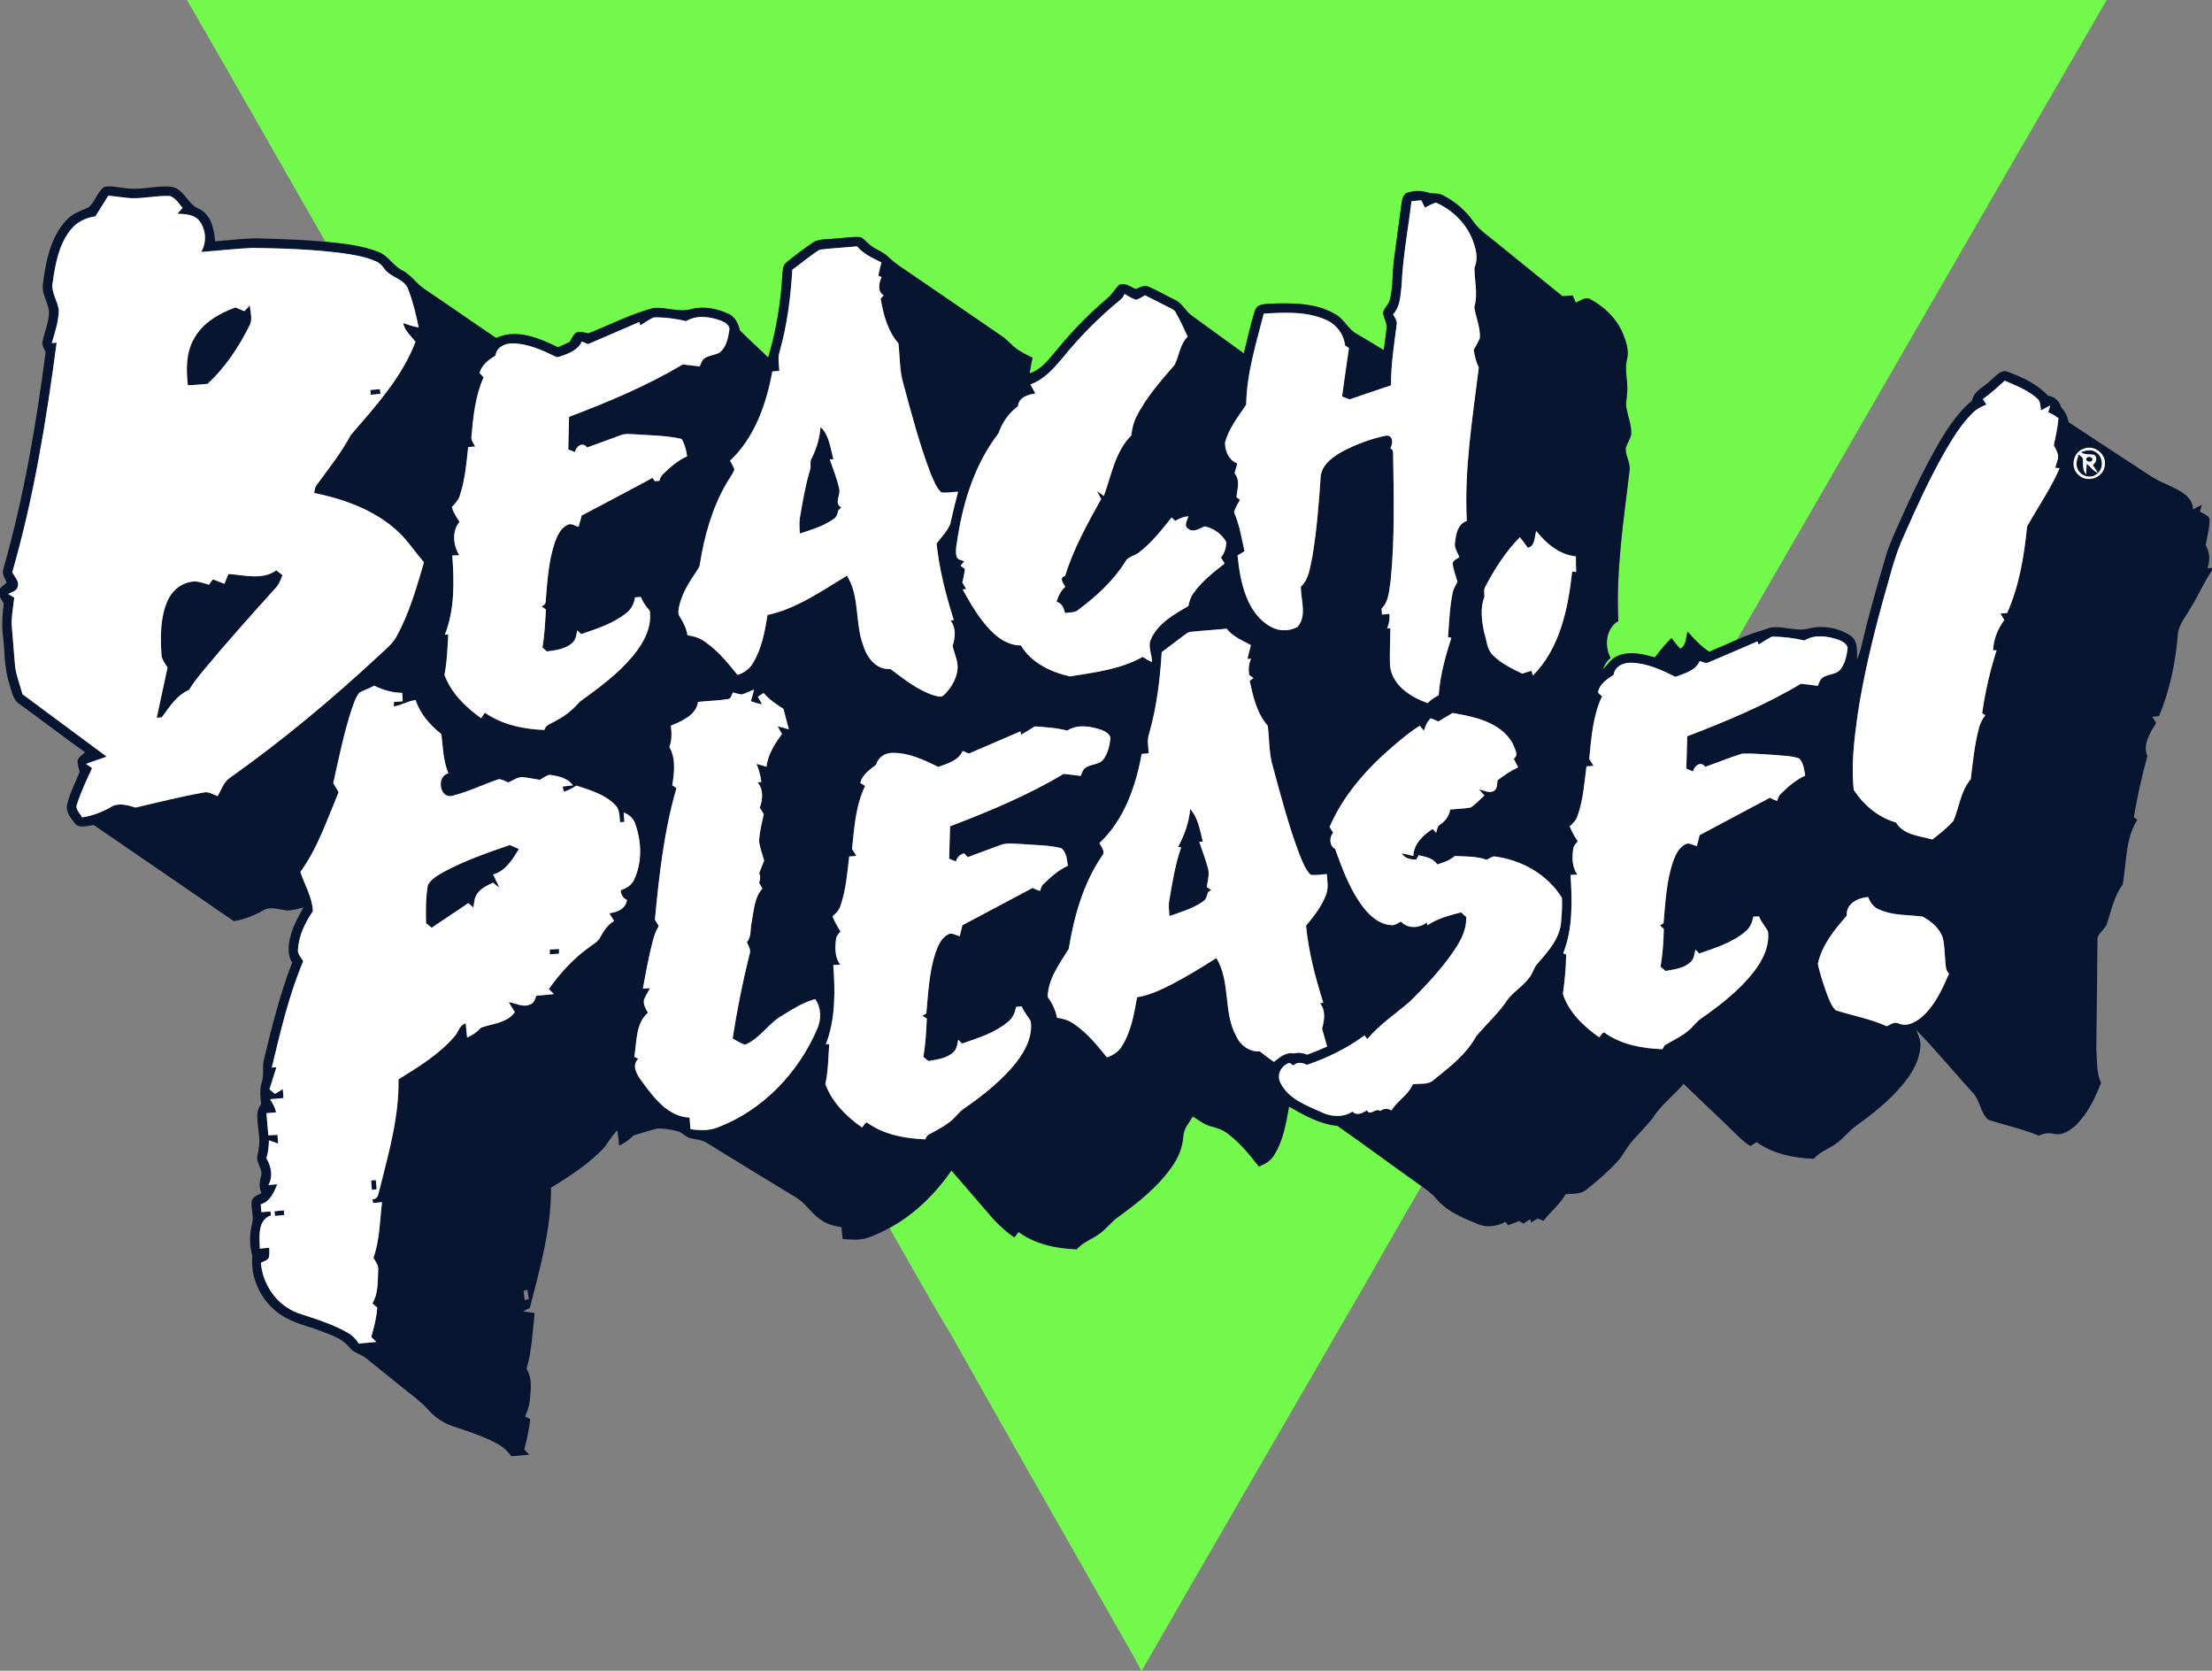 <?xml version="1.0" encoding="UTF-8" ?>
<!DOCTYPE svg PUBLIC "-//W3C//DTD SVG 1.1//EN" "http://www.w3.org/Graphics/SVG/1.1/DTD/svg11.dtd">
<svg width="1131pt" height="854pt" viewBox="0 0 1131 854" version="1.1" xmlns="http://www.w3.org/2000/svg">
<rect x="0" y="0" width="1131" height="854" fill="#808080" stroke="none"/>
<g id="#73f94cff">
<path fill="#73f94c" opacity="1.00" d=" M 95.60 0.00 L 1077.13 0.00 C 1013.95 108.87 951.17 218.00 888.12 326.95 C 883.44 329.14 878.64 331.06 873.93 333.15 C 869.71 330.32 866.16 326.68 862.91 322.82 C 861.87 325.73 862.34 330.03 859.10 331.56 C 857.45 329.90 856.08 327.99 854.64 326.16 C 851.50 329.16 848.77 332.53 846.18 336.01 C 840.08 334.37 833.33 332.59 827.24 335.22 C 823.91 336.48 821.99 339.62 819.70 342.13 C 820.32 339.80 821.65 337.81 823.50 336.27 C 820.16 330.17 821.07 321.18 827.45 317.43 C 826.15 291.45 830.24 265.61 833.28 239.90 C 833.50 236.14 830.99 232.79 831.24 229.03 C 831.95 226.63 833.46 224.54 834.03 222.10 C 834.30 217.67 832.58 213.49 831.72 209.22 C 830.99 206.16 831.94 203.07 832.01 200.00 C 832.35 194.59 830.52 189.14 831.88 183.78 C 833.06 179.20 831.44 174.51 829.72 170.29 C 826.49 162.75 820.28 156.72 813.09 152.93 C 810.56 151.40 808.03 153.94 805.68 154.66 C 805.12 153.44 804.60 152.22 804.08 151.00 C 802.35 151.14 800.63 151.28 798.92 151.42 C 787.42 142.12 775.94 132.81 764.46 123.51 C 760.47 120.23 756.04 117.31 753.12 112.96 C 749.25 107.44 743.92 103.04 737.98 99.91 C 735.94 98.78 733.55 98.94 731.32 98.77 C 727.48 97.41 723.21 97.17 719.36 98.58 C 717.18 99.51 716.97 102.15 716.58 104.17 C 715.34 113.63 714.03 123.08 712.76 132.54 C 711.84 139.36 712.32 146.34 710.71 153.07 C 710.09 155.67 707.61 157.41 707.13 160.03 C 707.59 162.71 709.31 165.18 708.91 167.99 C 708.59 171.66 707.96 175.29 707.52 178.94 C 702.86 176.06 698.12 173.32 693.43 170.51 C 689.21 168.16 687.33 163.24 683.14 160.84 C 673.26 154.79 661.15 154.83 649.96 155.20 C 647.00 155.45 642.66 155.16 641.66 158.78 C 639.31 165.93 637.83 173.33 635.96 180.62 C 627.14 174.21 618.33 167.80 609.48 161.43 C 606.12 159.15 604.54 154.93 600.71 153.26 C 596.23 151.06 591.90 148.55 587.33 146.55 C 585.07 145.42 582.79 147.02 580.70 147.76 C 578.10 146.69 575.32 144.34 572.39 145.52 C 570.07 147.51 568.73 150.42 566.32 152.35 C 557.20 160.15 548.70 168.70 541.08 177.98 C 536.79 182.82 532.93 188.81 526.43 190.83 C 526.86 188.15 527.41 185.50 527.91 182.84 C 525.36 181.55 522.75 180.35 520.39 178.74 C 517.39 176.73 515.20 173.77 512.19 171.77 C 496.78 161.25 481.41 150.68 466.03 140.13 C 462.05 137.38 457.84 134.89 454.39 131.47 C 451.46 128.55 447.25 127.49 444.23 124.69 C 442.82 123.53 441.67 121.97 439.98 121.21 C 435.67 120.85 431.38 121.71 427.08 121.93 C 423.54 122.37 419.78 122.03 416.44 123.46 C 411.47 126.71 406.75 130.40 402.10 134.10 C 399.98 135.74 400.28 138.65 399.99 141.02 C 399.17 155.15 396.79 169.18 392.79 182.75 C 388.03 178.08 383.03 173.67 378.33 168.94 C 377.52 165.54 375.95 162.03 372.59 160.48 C 366.79 157.71 359.93 156.35 353.61 157.96 C 347.12 159.92 340.52 156.73 333.93 157.47 C 322.50 160.56 311.91 165.98 300.95 170.37 C 298.78 170.14 296.37 168.95 294.33 170.21 C 292.93 171.41 292.25 173.19 291.34 174.75 C 289.36 175.72 287.35 176.63 285.32 177.50 C 275.70 172.85 264.16 167.88 253.66 172.74 C 241.45 164.53 229.42 156.06 217.21 147.85 C 212.93 145.16 210.28 140.54 205.70 138.24 C 200.96 135.85 198.41 130.58 193.33 128.74 C 184.77 125.38 175.50 124.50 166.42 123.56 C 142.76 82.40 119.39 41.08 95.60 0.00 Z" />
<path fill="#73f94c" opacity="1.00" d=" M 659.10 565.65 C 666.79 570.06 674.87 574.63 683.85 575.49 C 698.28 585.58 712.40 596.10 726.78 606.28 C 712.87 629.97 699.62 654.03 685.65 677.68 C 651.73 736.47 617.51 795.11 583.76 854.00 L 583.42 854.00 C 579.74 846.12 574.96 838.82 570.82 831.19 C 542.59 781.44 514.13 731.83 486.14 681.96 C 475.29 664.10 465.20 645.78 454.77 627.68 C 467.60 620.73 478.20 610.23 486.49 598.32 C 492.73 605.49 498.94 612.70 505.14 619.91 C 509.05 624.68 513.54 628.98 518.63 632.50 C 519.35 631.58 520.08 630.66 520.82 629.75 C 529.38 636.02 540.10 638.21 550.52 638.58 C 553.74 634.84 558.61 633.37 562.44 630.42 C 565.72 628.04 568.13 624.67 571.41 622.28 C 582.08 614.55 592.76 606.20 600.07 595.05 C 602.86 590.86 604.60 586.02 605.01 580.99 C 605.13 577.00 607.91 573.91 609.92 570.70 C 613.11 572.74 616.21 575.15 619.99 575.96 C 622.70 576.63 625.37 577.63 627.61 579.35 C 633.90 584.01 638.89 590.13 643.67 596.27 C 646.48 595.11 649.36 593.70 651.04 591.04 C 656.07 583.53 657.51 574.36 659.10 565.65 Z" />
</g>
<g id="#071530ff">
<path fill="#071530" opacity="1.00" d=" M 53.37 95.53 C 56.91 94.75 60.53 95.88 64.07 96.15 C 72.03 97.38 79.97 94.62 87.91 95.48 C 94.25 96.78 95.86 104.33 101.57 106.65 C 107.93 109.56 109.48 117.05 109.97 123.35 C 117.98 122.76 125.98 121.60 134.03 121.89 C 144.83 122.24 155.65 122.57 166.42 123.56 C 175.50 124.50 184.77 125.38 193.33 128.74 C 198.41 130.58 200.96 135.85 205.70 138.24 C 210.28 140.54 212.93 145.16 217.21 147.85 C 229.42 156.06 241.45 164.53 253.66 172.74 C 264.16 167.88 275.70 172.85 285.32 177.50 C 287.35 176.63 289.36 175.72 291.34 174.75 C 292.25 173.19 292.93 171.41 294.33 170.21 C 296.37 168.95 298.78 170.14 300.95 170.37 C 311.91 165.98 322.50 160.56 333.93 157.47 C 340.52 156.73 347.12 159.92 353.61 157.96 C 359.93 156.35 366.79 157.71 372.59 160.48 C 375.95 162.03 377.52 165.54 378.33 168.94 C 383.03 173.67 388.03 178.08 392.79 182.75 C 396.79 169.18 399.17 155.15 399.99 141.02 C 400.28 138.65 399.98 135.74 402.10 134.10 C 406.75 130.40 411.47 126.71 416.44 123.46 C 419.78 122.03 423.54 122.37 427.08 121.93 C 431.38 121.71 435.67 120.85 439.98 121.21 C 441.67 121.97 442.82 123.53 444.23 124.69 C 447.25 127.49 451.46 128.55 454.39 131.47 C 457.84 134.89 462.05 137.38 466.03 140.13 C 481.41 150.68 496.78 161.25 512.19 171.77 C 515.20 173.77 517.39 176.73 520.39 178.74 C 522.75 180.35 525.36 181.55 527.91 182.84 C 527.41 185.50 526.86 188.15 526.43 190.83 C 532.93 188.81 536.79 182.82 541.08 177.98 C 548.70 168.70 557.20 160.15 566.32 152.35 C 568.73 150.42 570.07 147.51 572.39 145.52 C 575.32 144.34 578.10 146.69 580.70 147.76 C 582.79 147.02 585.07 145.42 587.33 146.55 C 591.90 148.55 596.23 151.06 600.71 153.26 C 604.54 154.93 606.12 159.15 609.48 161.43 C 618.33 167.80 627.14 174.21 635.96 180.62 C 637.83 173.33 639.31 165.93 641.66 158.78 C 642.66 155.16 647.00 155.45 649.96 155.20 C 661.15 154.83 673.26 154.79 683.14 160.84 C 687.33 163.24 689.21 168.16 693.43 170.51 C 698.12 173.32 702.86 176.06 707.52 178.94 C 707.96 175.29 708.59 171.66 708.91 167.99 C 709.31 165.18 707.59 162.71 707.13 160.03 C 707.61 157.41 710.09 155.67 710.71 153.07 C 712.32 146.34 711.84 139.36 712.76 132.54 C 714.03 123.08 715.34 113.63 716.58 104.17 C 716.97 102.15 717.18 99.51 719.36 98.58 C 723.21 97.17 727.48 97.41 731.32 98.77 C 733.55 98.94 735.94 98.78 737.98 99.91 C 743.92 103.04 749.25 107.44 753.12 112.96 C 756.04 117.31 760.47 120.23 764.46 123.51 C 775.94 132.81 787.42 142.12 798.92 151.42 C 800.63 151.28 802.35 151.14 804.08 151.00 C 804.60 152.22 805.12 153.44 805.68 154.66 C 808.03 153.94 810.56 151.40 813.09 152.93 C 820.28 156.72 826.49 162.75 829.72 170.29 C 831.44 174.51 833.06 179.20 831.88 183.78 C 830.52 189.14 832.35 194.59 832.01 200.00 C 831.94 203.07 830.99 206.16 831.72 209.22 C 832.58 213.49 834.30 217.67 834.03 222.10 C 833.46 224.54 831.95 226.63 831.24 229.03 C 830.99 232.79 833.50 236.14 833.28 239.90 C 830.24 265.61 826.15 291.45 827.45 317.43 C 821.07 321.18 820.16 330.17 823.50 336.27 C 821.65 337.81 820.32 339.80 819.70 342.13 C 821.99 339.62 823.91 336.48 827.24 335.22 C 833.33 332.59 840.08 334.37 846.18 336.01 C 848.77 332.53 851.50 329.16 854.64 326.16 C 856.08 327.99 857.45 329.90 859.10 331.56 C 862.34 330.03 861.87 325.73 862.91 322.82 C 866.16 326.68 869.71 330.32 873.93 333.15 C 878.64 331.06 883.44 329.14 888.12 326.95 C 893.59 324.40 899.40 322.73 905.12 320.84 C 911.45 319.73 917.79 322.78 924.10 321.44 C 931.38 319.42 939.73 320.65 946.03 324.85 C 950.16 327.53 949.46 332.80 949.49 337.04 C 950.47 334.78 951.27 332.44 951.83 330.05 C 955.37 314.58 959.78 299.33 964.29 284.13 C 965.92 278.46 968.47 273.13 970.83 267.75 C 975.58 257.02 980.55 246.38 986.02 236.00 C 992.15 224.78 998.39 213.14 1008.30 204.76 C 1009.32 199.49 1014.82 197.67 1018.15 194.13 C 1020.62 192.13 1023.27 188.49 1026.89 190.15 C 1034.30 192.93 1041.76 196.42 1047.23 202.33 C 1050.60 202.71 1052.96 204.93 1053.85 208.16 C 1055.86 210.29 1057.17 212.89 1057.65 215.79 C 1067.76 222.53 1077.98 229.12 1088.14 235.80 C 1094.73 239.98 1100.97 244.86 1108.29 247.77 C 1113.69 250.47 1121.10 253.22 1121.29 260.38 C 1122.78 259.59 1124.25 258.80 1125.78 258.04 C 1125.55 258.89 1125.10 260.60 1124.87 261.45 C 1126.44 262.63 1128.97 263.22 1129.74 265.17 C 1129.89 269.75 1128.47 274.19 1127.78 278.67 C 1129.85 282.31 1130.20 286.49 1128.64 290.41 C 1129.23 290.37 1130.41 290.30 1131.00 290.27 L 1131.00 291.56 C 1126.82 297.73 1123.93 304.67 1119.91 310.95 C 1117.44 315.48 1113.59 319.62 1113.47 325.06 C 1112.26 339.07 1109.39 353.01 1103.92 366.01 C 1103.06 366.10 1101.35 366.29 1100.49 366.39 C 1101.12 367.43 1101.77 368.48 1102.43 369.53 C 1099.51 374.50 1095.35 380.47 1097.96 386.42 C 1095.18 396.80 1092.71 407.25 1091.04 417.87 C 1091.49 418.14 1092.41 418.67 1092.86 418.94 C 1086.61 428.77 1087.31 441.06 1085.34 452.16 C 1080.87 458.06 1079.56 465.46 1077.21 472.29 C 1076.17 475.50 1072.00 477.16 1072.44 480.89 C 1072.32 499.27 1072.00 517.65 1071.85 536.02 C 1072.30 541.86 1071.79 548.03 1074.23 553.51 C 1071.31 561.19 1067.62 568.83 1061.81 574.76 C 1058.74 577.67 1054.67 580.62 1050.19 579.56 C 1047.56 578.93 1044.91 579.22 1042.54 580.53 C 1034.14 576.94 1025.11 575.25 1016.51 572.30 C 1012.44 568.64 1012.46 562.32 1008.60 558.43 C 998.85 547.83 989.77 536.59 979.65 526.34 C 980.97 529.37 982.45 532.54 981.82 535.95 C 980.65 545.71 974.03 553.64 967.36 560.38 C 961.78 565.88 955.64 570.77 949.25 575.29 C 945.30 577.95 942.59 582.03 938.61 584.67 C 934.93 587.31 930.41 588.79 927.40 592.30 C 917.14 591.99 906.62 589.80 898.11 583.79 C 897.08 584.46 896.09 585.19 895.04 585.79 C 891.17 583.52 888.13 580.15 884.93 577.07 C 876.96 569.31 868.79 561.76 860.83 553.99 C 855.87 560.00 849.35 564.55 845.22 571.27 C 842.01 575.34 838.34 579.01 834.89 582.87 C 831.83 586.25 829.96 590.51 826.86 593.85 C 822.07 599.11 816.61 603.71 811.06 608.13 C 808.12 610.62 804.01 610.02 800.46 610.47 C 797.56 615.69 792.74 619.34 789.17 624.03 C 788.18 623.61 787.20 623.20 786.23 622.81 C 785.11 623.50 784.00 624.19 782.90 624.89 C 782.77 624.47 782.51 623.61 782.38 623.18 C 781.21 623.93 780.05 624.69 778.90 625.45 C 778.36 625.12 777.29 624.46 776.75 624.14 C 774.88 624.88 773.00 625.59 771.11 626.27 C 770.62 625.69 770.15 625.12 769.70 624.57 C 765.38 626.96 760.00 627.63 755.42 625.61 C 747.80 622.48 739.72 619.23 734.35 612.70 C 732.20 610.14 729.50 608.16 726.78 606.28 C 712.40 596.10 698.28 585.58 683.85 575.49 C 674.87 574.63 666.79 570.06 659.10 565.65 C 657.51 574.36 656.07 583.53 651.04 591.04 C 649.36 593.70 646.48 595.11 643.67 596.27 C 638.89 590.13 633.90 584.01 627.61 579.35 C 625.37 577.63 622.70 576.63 619.99 575.96 C 616.21 575.15 613.11 572.74 609.92 570.70 C 607.91 573.91 605.13 577.00 605.01 580.99 C 604.60 586.02 602.86 590.86 600.07 595.05 C 592.76 606.20 582.08 614.55 571.41 622.28 C 568.13 624.67 565.72 628.04 562.44 630.42 C 558.61 633.37 553.74 634.84 550.52 638.58 C 540.10 638.21 529.38 636.02 520.82 629.75 C 520.08 630.66 519.35 631.58 518.63 632.50 C 513.54 628.98 509.05 624.68 505.14 619.91 C 498.94 612.70 492.73 605.49 486.49 598.32 C 478.20 610.23 467.60 620.73 454.77 627.68 C 451.17 629.57 447.52 631.38 443.67 632.69 C 439.54 634.10 435.09 633.62 430.82 633.28 C 430.63 631.28 430.43 629.28 430.25 627.29 C 426.49 626.66 422.65 625.75 419.57 623.39 C 414.81 620.25 411.93 614.98 407.00 612.07 C 391.85 602.87 376.72 593.65 361.64 584.34 C 359.10 582.60 355.98 582.49 353.09 581.82 C 350.45 581.21 348.76 578.69 346.11 578.13 C 342.85 577.38 339.50 576.69 336.15 576.85 C 331.98 577.78 327.96 579.26 323.85 580.36 C 321.82 582.62 319.26 584.28 316.55 585.62 C 316.31 583.00 316.04 580.38 315.69 577.78 C 312.34 580.86 310.57 585.21 307.25 588.33 C 299.70 595.79 290.70 601.55 281.73 607.14 C 281.90 628.05 276.06 648.39 270.93 668.50 C 270.07 668.96 268.36 669.89 267.50 670.35 C 269.44 670.64 271.40 670.89 273.35 671.14 C 272.32 680.70 271.94 690.43 269.21 699.72 C 272.38 704.64 271.38 710.65 270.85 716.14 C 270.56 718.92 269.53 721.54 268.46 724.10 C 269.11 724.43 270.42 725.07 271.07 725.39 C 270.56 730.64 269.40 735.78 268.03 740.86 C 268.87 741.75 269.72 742.66 270.57 743.58 C 267.56 743.88 264.56 744.15 261.55 744.37 C 259.64 741.99 257.52 739.70 254.79 738.26 C 247.61 734.28 239.76 731.73 231.99 729.17 C 227.06 727.63 222.66 724.65 219.18 720.85 C 214.92 716.04 209.59 712.41 204.67 708.35 C 198.91 703.75 193.18 699.11 187.45 694.47 C 184.92 692.20 181.17 691.78 179.00 689.09 C 174.41 683.14 166.59 681.55 159.97 678.86 C 152.36 676.59 144.47 674.03 138.83 668.12 C 131.95 661.44 128.11 651.59 129.02 642.00 C 127.48 636.63 127.53 630.94 128.86 625.54 C 129.93 621.72 128.24 617.85 128.68 614.00 C 129.15 611.57 131.86 610.95 133.68 609.84 C 132.34 607.10 132.61 604.18 133.48 601.37 C 134.69 597.52 130.59 594.32 131.66 590.49 C 132.57 586.74 132.88 582.87 132.30 579.05 C 132.03 574.16 130.12 568.63 133.53 564.39 C 133.09 560.59 132.66 556.68 133.90 552.98 C 135.15 549.09 133.96 544.95 135.06 541.05 C 139.12 524.53 143.19 507.94 149.37 492.06 C 146.45 487.17 147.58 481.34 149.21 476.23 C 150.61 471.83 152.96 467.83 155.21 463.83 C 152.48 464.44 149.78 465.34 146.96 465.43 C 142.82 465.01 138.27 463.00 134.38 465.48 C 129.76 468.05 124.80 469.98 119.57 470.87 C 95.74 454.44 71.85 438.08 47.97 421.73 C 44.79 421.95 40.61 423.80 38.22 420.76 C 36.07 418.02 33.36 414.71 34.40 410.97 C 35.74 405.23 38.58 399.99 40.71 394.53 C 40.27 392.69 39.67 390.86 39.63 388.96 C 40.07 386.93 42.14 385.89 43.50 384.53 C 32.25 376.46 21.22 368.06 10.02 359.91 C 6.37 357.61 5.96 353.01 4.71 349.27 C 2.11 341.43 2.51 333.09 1.52 324.99 C 0.79 319.47 1.26 313.92 1.90 308.43 C 1.25 307.38 0.62 306.33 -0.00 305.28 L 0.00 300.77 C 1.12 299.74 2.28 298.76 3.45 297.80 C 2.50 295.59 0.85 293.27 1.73 290.76 C 12.06 254.53 18.50 217.30 23.32 179.98 C 22.58 178.08 21.08 176.17 21.86 174.05 C 22.97 169.04 25.19 164.19 25.04 158.97 C 24.40 154.22 21.15 149.95 21.97 145.00 C 23.43 133.67 25.73 121.46 33.74 112.77 C 36.73 109.28 41.16 107.82 45.22 106.03 C 48.72 103.23 49.59 98.07 53.37 95.53 M 55.37 100.03 C 53.17 103.54 50.96 107.05 48.77 110.58 C 43.96 111.27 39.30 113.42 36.24 117.31 C 30.16 124.81 28.32 134.68 27.01 143.99 C 25.69 149.32 29.78 153.85 30.10 159.01 C 29.80 164.61 28.13 170.02 26.47 175.34 C 27.10 175.29 28.35 175.21 28.97 175.16 C 23.74 214.67 17.34 254.18 6.27 292.52 C 7.46 294.87 10.03 297.12 9.05 299.99 C 8.50 302.21 5.87 302.61 4.23 303.68 C 5.25 304.28 6.27 304.87 7.30 305.45 C 6.82 309.97 5.90 314.47 5.95 319.02 C 6.43 325.68 7.09 332.33 7.59 339.00 C 7.91 344.47 10.12 349.56 11.47 354.82 C 25.79 365.51 40.22 376.06 54.54 386.75 C 51.05 388.06 47.45 389.08 44.00 390.49 C 44.77 391.02 46.31 392.07 47.08 392.60 C 44.31 398.66 41.40 404.70 39.39 411.06 C 38.28 413.67 40.95 415.66 41.97 417.81 C 47.12 417.00 52.07 415.18 56.59 412.59 C 60.44 410.07 65.27 411.56 69.31 412.77 C 80.83 410.12 92.29 407.18 103.94 405.13 C 106.55 404.38 108.88 406.10 111.23 406.93 C 113.24 403.77 114.28 399.74 117.54 397.57 C 144.66 378.39 170.16 357.00 194.49 334.41 C 197.56 331.51 200.99 328.81 202.93 324.97 C 209.35 313.21 213.02 300.21 216.77 287.42 C 213.04 283.09 209.78 278.38 205.95 274.14 C 194.05 261.63 177.22 255.36 160.64 252.00 C 160.91 250.61 160.91 249.09 161.87 247.97 C 167.96 239.63 174.44 231.51 179.34 222.39 C 191.94 207.76 205.40 193.04 212.44 174.74 C 210.15 171.67 206.86 169.09 206.14 165.13 C 208.75 166.00 211.34 166.97 214.08 167.35 C 212.71 160.83 211.14 154.32 208.79 148.09 C 206.98 142.46 199.73 141.97 196.56 137.43 C 195.44 135.74 193.99 134.27 192.07 133.52 C 186.50 131.08 180.40 130.19 174.43 129.32 C 159.38 127.42 144.19 126.94 129.04 126.71 C 120.30 127.14 111.59 128.14 102.86 128.79 C 105.77 123.92 105.38 117.48 101.99 112.96 C 99.31 109.54 94.65 109.42 90.68 109.23 C 91.55 108.23 92.44 107.24 93.35 106.27 C 91.46 104.06 89.83 101.27 86.97 100.21 C 80.31 99.84 73.70 101.53 67.04 101.32 C 63.13 101.01 59.27 100.37 55.37 100.03 M 716.64 146.07 C 716.00 151.08 716.01 156.77 712.28 160.65 C 713.14 162.31 714.53 163.95 714.12 165.96 C 712.81 176.25 711.14 186.55 711.25 196.95 C 704.15 199.29 697.10 201.75 690.03 204.16 C 688.74 203.66 687.46 203.17 686.19 202.68 C 687.29 194.41 688.53 186.16 689.72 177.91 C 689.22 177.57 688.22 176.89 687.72 176.56 C 687.09 170.77 683.25 165.72 677.92 163.45 C 667.97 159.09 656.77 159.64 646.17 160.32 C 642.25 175.60 637.41 190.97 637.18 206.87 C 633.08 212.94 628.35 218.91 626.38 226.08 C 626.24 230.35 628.30 235.36 632.66 236.87 C 632.18 238.56 631.72 240.25 631.23 241.94 C 634.26 245.46 632.58 250.02 632.22 254.14 C 632.66 254.48 633.55 255.16 633.99 255.50 C 632.86 257.55 631.60 259.54 630.95 261.81 C 633.76 268.15 634.84 275.06 636.32 281.78 C 635.12 282.49 633.94 283.21 632.76 283.92 C 633.50 291.05 634.59 298.24 637.25 304.94 C 639.68 311.24 643.78 317.23 649.89 320.42 C 653.91 322.77 659.49 322.68 663.47 320.42 C 668.40 314.74 665.03 306.58 665.13 299.86 C 669.28 296.13 669.73 290.19 670.90 285.07 C 673.32 271.14 674.34 257.01 675.32 242.92 C 676.44 236.78 682.21 233.05 687.30 230.27 C 694.17 226.87 701.47 224.04 709.01 222.62 C 712.59 222.75 712.13 226.88 710.91 229.13 C 711.97 229.74 712.44 230.64 712.31 231.84 C 712.61 253.52 713.21 275.28 711.03 296.89 C 710.22 301.75 710.21 307.39 706.41 311.06 C 706.46 311.83 706.57 313.37 706.62 314.14 C 707.56 314.04 709.43 313.85 710.37 313.76 C 710.69 316.34 710.24 318.87 709.23 321.25 L 710.90 321.11 C 710.90 327.73 710.37 334.38 710.81 340.99 C 712.28 350.66 721.48 356.36 729.95 359.41 C 731.57 357.74 733.51 356.42 735.59 355.37 C 736.32 345.33 738.99 335.57 742.09 326.03 C 741.66 325.94 740.80 325.76 740.37 325.68 C 740.95 318.15 741.18 310.56 742.72 303.14 C 743.11 301.09 744.12 299.25 745.19 297.48 C 744.36 294.26 743.03 291.15 742.75 287.82 C 743.24 286.24 744.95 285.68 746.16 284.76 C 745.18 282.24 743.30 279.79 744.01 276.94 C 744.44 272.79 745.45 267.75 749.97 266.29 C 748.60 240.02 752.88 213.88 756.11 187.89 C 754.76 185.01 753.91 181.93 753.52 178.77 C 754.58 176.81 755.81 174.92 756.64 172.83 C 756.99 167.35 754.56 162.25 753.81 156.92 C 755.79 150.31 753.87 143.54 753.89 136.84 C 756.10 131.83 754.47 126.39 752.50 121.58 C 749.03 113.50 742.14 107.06 734.15 103.56 C 732.17 104.18 730.36 105.20 728.54 106.14 C 727.90 104.90 727.27 103.65 726.70 102.39 C 725.03 102.54 723.36 102.70 721.70 102.84 C 719.97 117.25 717.23 131.55 716.64 146.07 M 419.11 127.63 C 414.21 130.65 409.83 134.50 405.13 137.84 C 404.25 151.87 402.55 165.94 398.69 179.50 C 397.60 182.77 398.28 186.23 398.48 189.59 C 397.28 189.68 396.09 189.78 394.91 189.87 C 391.82 206.53 385.92 223.62 373.28 235.50 C 374.09 236.98 375.02 238.44 375.51 240.08 C 374.45 242.69 372.62 244.89 371.27 247.36 C 364.09 259.86 360.15 273.95 357.90 288.12 C 357.75 289.85 356.63 291.23 355.72 292.63 C 352.25 297.69 349.02 303.05 347.45 309.02 C 347.06 311.08 346.24 313.50 347.67 315.37 C 349.51 318.22 350.96 321.33 351.52 324.71 C 354.58 325.11 357.60 326.02 360.14 327.82 C 366.86 332.35 372.04 338.71 377.08 344.97 C 380.30 343.98 383.17 342.00 384.90 339.07 C 389.48 331.63 391.04 322.83 392.45 314.34 C 407.40 311.11 420.14 302.01 433.05 294.25 C 439.79 305.01 436.98 318.41 441.40 329.94 C 443.23 336.11 448.08 342.55 455.24 341.93 C 462.16 347.09 469.07 352.68 477.37 355.42 C 478.98 355.68 481.04 356.74 482.45 355.45 C 485.93 352.10 488.72 347.78 489.47 342.93 C 490.27 338.50 487.98 334.39 487.07 330.17 C 488.43 325.93 488.99 321.01 486.02 317.30 C 486.43 317.20 487.26 316.99 487.67 316.88 C 483.61 304.16 480.27 291.14 478.87 277.83 C 481.26 274.58 484.31 271.67 485.83 267.89 C 487.08 262.35 488.44 256.85 489.86 251.35 C 487.01 251.43 484.16 252.01 481.32 251.72 C 478.63 249.16 477.36 245.53 475.91 242.20 C 470.14 227.21 466.10 211.65 461.89 196.17 C 459.88 189.47 460.18 182.40 459.36 175.51 C 453.84 169.17 451.64 160.71 450.26 152.61 C 450.66 152.20 451.45 151.38 451.85 150.97 C 448.45 149.05 449.43 144.52 450.76 141.58 L 449.13 141.04 C 449.43 138.70 450.17 136.45 450.64 134.13 C 446.19 131.92 441.46 129.83 438.22 125.91 C 431.85 126.54 425.45 126.84 419.11 127.63 M 574.96 150.25 C 574.52 151.61 573.59 152.67 572.50 153.53 C 561.74 162.36 551.89 172.31 543.16 183.15 C 538.61 188.52 533.69 194.09 526.86 196.50 C 527.66 198.06 528.50 199.59 529.36 201.12 C 525.56 201.77 520.83 203.03 520.50 207.65 C 515.78 211.10 512.40 215.96 510.54 221.48 C 498.83 236.65 492.79 255.35 489.77 274.08 C 489.36 277.35 488.37 280.67 488.99 283.98 C 489.12 286.10 491.52 286.22 493.03 286.93 C 492.43 287.70 491.71 288.38 491.19 289.22 C 491.74 289.63 492.83 290.44 493.37 290.84 C 493.05 293.18 492.65 295.52 492.06 297.81 C 492.71 298.88 493.38 299.95 494.04 301.03 C 493.59 301.10 492.68 301.25 492.22 301.32 C 495.33 306.92 498.50 312.51 502.46 317.56 C 507.24 323.71 513.65 329.92 521.98 329.90 C 527.29 338.79 537.28 343.57 547.06 345.74 C 559.67 343.69 572.94 342.14 584.25 335.75 C 585.75 336.76 587.33 337.64 588.96 338.44 C 589.18 334.41 586.57 330.42 588.59 326.50 C 592.20 318.51 600.32 313.99 607.60 309.81 C 608.11 307.49 608.76 305.14 610.20 303.21 C 614.47 297.16 620.39 292.58 626.15 288.04 C 625.53 287.02 624.91 286.01 624.30 285.00 C 626.06 282.71 627.05 279.87 626.93 276.97 C 624.68 272.92 620.50 270.02 616.00 269.05 C 613.29 270.05 610.42 272.39 607.57 270.34 C 605.05 268.78 607.06 265.95 607.63 263.89 C 605.22 264.14 602.95 264.92 600.93 266.25 C 600.46 265.81 599.52 264.94 599.05 264.51 C 593.96 270.83 588.94 277.40 582.42 282.34 C 580.17 284.27 576.55 284.41 575.23 287.34 C 569.16 296.97 560.61 304.75 551.58 311.54 C 549.67 313.31 546.92 312.97 544.54 313.36 C 543.97 310.85 542.98 308.27 540.19 307.57 C 541.13 304.76 542.29 301.93 544.65 300.01 C 543.68 298.02 541.24 295.40 544.61 294.38 C 548.86 280.48 555.99 267.71 563.02 255.07 C 562.28 253.71 561.56 252.35 560.87 250.97 C 562.05 251.80 563.21 252.66 564.40 253.51 C 568.28 242.94 570.17 230.79 578.46 222.54 C 578.79 219.27 579.49 216.02 581.01 213.08 C 585.94 203.15 593.43 194.84 600.59 186.49 C 602.97 181.78 603.25 175.94 607.25 172.08 C 605.34 167.91 603.43 163.73 601.17 159.74 C 600.51 158.35 598.96 157.88 597.74 157.16 C 593.62 155.10 589.56 152.93 585.42 150.94 C 583.96 151.78 582.54 152.72 580.93 153.24 C 578.77 152.62 576.89 151.34 574.96 150.25 M 327.43 166.30 L 326.85 164.61 C 318.14 168.41 309.38 172.10 300.67 175.90 C 299.61 175.45 298.55 175.00 297.50 174.55 C 295.62 178.83 291.05 180.62 286.93 182.04 C 285.89 182.35 284.75 182.88 283.76 182.13 C 276.92 178.85 269.74 175.58 262.01 175.52 C 258.19 175.51 253.83 177.46 253.38 181.71 C 249.90 183.88 246.31 186.49 245.20 190.68 C 245.72 191.22 246.75 192.31 247.27 192.85 C 243.05 202.35 241.94 212.82 241.07 223.07 C 240.71 225.03 242.17 226.59 242.93 228.25 C 242.04 228.31 240.26 228.44 239.37 228.51 C 238.51 236.78 237.77 245.18 235.16 253.13 C 234.51 255.57 232.73 257.36 231.05 259.12 C 231.70 261.96 233.46 264.34 234.97 266.78 C 230.95 271.36 231.70 278.91 234.85 283.80 C 233.96 283.84 232.16 283.93 231.26 283.97 C 232.26 297.49 232.51 311.61 227.46 324.44 C 227.89 324.41 228.76 324.35 229.20 324.31 C 228.79 331.20 228.62 338.14 227.25 344.93 C 230.66 354.27 238.07 361.43 246.01 367.09 C 246.63 366.15 247.26 365.22 247.90 364.29 C 256.81 370.46 267.66 372.73 278.33 373.11 C 279.08 370.33 282.19 369.74 284.32 368.35 C 289.02 365.97 293.07 362.55 296.53 358.60 C 306.13 351.67 315.84 344.60 323.47 335.44 C 328.87 329.02 333.38 320.93 332.25 312.25 C 330.36 310.12 328.72 307.77 327.61 305.14 C 326.63 305.20 325.66 305.27 324.69 305.34 C 324.26 308.46 322.82 311.39 320.28 313.32 C 313.58 318.74 305.20 321.37 297.17 324.12 C 296.66 323.64 295.64 322.69 295.13 322.21 C 294.69 324.43 294.50 327.00 292.65 328.58 C 289.14 331.83 284.12 332.38 279.59 332.99 C 279.03 332.48 277.90 331.45 277.33 330.93 C 278.51 324.55 278.66 318.05 279.16 311.60 C 278.39 311.03 277.63 310.48 276.87 309.93 C 278.35 309.44 279.07 308.46 279.04 306.99 C 279.81 297.04 280.50 286.92 283.64 277.38 C 284.92 273.89 286.59 270.00 290.13 268.29 C 292.01 267.21 293.97 268.86 295.80 269.27 C 296.39 267.37 296.90 265.44 297.41 263.52 C 309.54 257.17 321.62 250.70 333.69 244.24 C 333.96 244.67 334.49 245.53 334.75 245.95 C 335.34 245.91 336.51 245.83 337.10 245.79 C 337.56 244.47 338.03 243.10 339.16 242.20 C 342.79 238.70 346.64 235.28 351.31 233.25 C 350.93 230.14 350.10 227.09 348.53 224.37 C 341.17 222.63 333.56 222.61 326.05 222.09 C 323.17 222.03 320.17 221.38 317.40 222.45 C 311.65 224.52 305.94 226.70 300.17 228.73 C 297.96 225.63 294.48 228.08 294.04 231.09 C 292.87 230.64 291.71 230.19 290.55 229.75 C 290.68 224.20 290.83 218.64 290.96 213.09 C 310.90 205.50 330.71 197.25 349.06 186.28 C 351.96 186.63 354.85 186.96 357.75 187.29 C 358.46 185.87 358.82 184.11 360.21 183.16 C 362.57 181.54 365.64 181.54 368.09 180.13 C 371.31 177.40 372.26 172.95 372.87 168.97 C 373.48 166.44 370.87 164.86 368.92 164.01 C 363.16 161.88 356.37 160.79 350.84 164.15 C 345.40 162.87 339.76 162.09 334.18 162.25 C 331.80 163.37 329.66 164.91 327.43 166.30 M 1013.84 203.99 C 1014.42 204.94 1015.03 205.88 1015.65 206.83 C 1012.96 207.87 1010.36 209.24 1008.36 211.35 C 1002.55 217.11 998.33 224.21 994.23 231.22 C 986.63 244.66 980.13 258.70 973.93 272.83 C 968.48 284.30 965.84 296.80 962.25 308.91 C 957.21 327.39 952.76 346.06 949.86 365.00 C 948.09 377.83 946.43 390.90 947.84 403.82 C 952.93 411.50 960.44 417.89 969.44 420.41 C 973.17 426.83 981.55 427.25 988.00 429.10 C 991.80 426.20 995.56 423.18 998.77 419.63 C 1001.79 412.60 1002.48 404.30 1007.63 398.32 C 1008.74 389.46 1009.58 380.51 1011.90 371.86 C 1012.46 369.57 1013.67 367.52 1015.07 365.64 L 1013.49 364.50 C 1015.02 353.62 1017.51 342.84 1020.86 332.37 L 1019.08 332.42 C 1019.25 326.76 1021.48 321.44 1024.81 316.93 C 1024.13 315.83 1023.47 314.73 1022.82 313.64 C 1023.68 313.56 1025.40 313.40 1026.26 313.32 C 1032.47 299.38 1034.94 284.17 1036.45 269.10 C 1041.98 259.18 1048.58 249.78 1053.09 239.30 C 1052.52 239.26 1051.39 239.19 1050.82 239.15 C 1051.31 237.44 1051.89 235.75 1052.30 234.02 C 1052.47 231.68 1051.12 229.59 1050.14 227.58 C 1051.10 223.01 1052.07 218.44 1052.50 213.79 C 1050.89 212.53 1049.15 211.46 1047.23 210.78 C 1047.50 209.90 1048.03 208.14 1048.30 207.27 C 1046.68 208.06 1045.12 208.90 1043.58 209.79 C 1043.20 207.65 1043.40 205.07 1041.53 203.58 C 1036.79 199.38 1030.75 197.11 1025.02 194.60 C 1021.40 197.86 1017.83 201.20 1013.84 203.99 M 1065.36 229.42 C 1059.73 231.20 1058.38 239.44 1063.05 242.99 C 1067.47 246.95 1075.48 244.08 1076.13 238.11 C 1077.34 232.30 1070.79 227.02 1065.36 229.42 M 785.49 271.44 C 784.50 274.42 785.04 279.10 781.18 280.02 C 779.84 278.19 778.53 276.35 777.12 274.59 C 769.94 281.89 764.30 290.56 759.61 299.62 C 758.46 301.23 758.97 303.22 759.02 305.05 C 756.69 310.77 757.63 317.31 758.83 323.21 C 760.19 327.10 760.11 331.77 763.25 334.81 C 767.42 339.13 772.97 341.68 778.26 344.32 C 779.84 343.84 781.45 343.36 783.04 342.86 C 783.23 343.47 783.60 344.69 783.78 345.30 C 797.66 331.33 801.79 310.98 803.85 292.11 C 804.37 292.19 805.40 292.33 805.91 292.40 C 805.77 289.74 805.72 287.08 805.78 284.42 C 797.32 283.53 790.58 277.86 785.49 271.44 M 608.95 322.96 C 607.36 323.05 606.20 324.20 604.99 325.05 C 601.33 327.82 597.65 330.57 593.99 333.33 C 593.14 347.36 591.43 361.43 587.56 374.97 C 586.39 378.23 587.15 381.69 587.36 385.04 C 586.15 385.15 584.94 385.26 583.74 385.39 C 580.72 402.04 574.77 419.12 562.13 430.96 C 563.14 432.94 565.39 435.36 563.45 437.52 C 553.84 451.61 549.20 468.36 546.44 485.01 C 541.83 492.65 535.83 500.28 535.69 509.64 C 538.02 512.78 539.74 516.35 540.46 520.22 C 543.41 520.63 546.34 521.44 548.81 523.17 C 555.63 527.70 560.86 534.13 565.96 540.44 C 569.11 539.45 572.00 537.55 573.69 534.65 C 578.37 527.19 579.85 518.30 581.38 509.77 C 587.64 508.73 593.43 506.02 599.04 503.17 C 606.91 499.10 614.46 494.44 621.94 489.70 C 629.34 501.88 625.29 517.33 632.14 529.76 C 634.27 534.43 638.94 537.74 644.20 537.44 C 646.59 539.20 648.86 541.13 651.37 542.75 C 654.35 540.43 657.47 537.61 661.59 538.50 C 663.88 537.77 666.22 538.21 668.40 539.07 C 671.84 537.83 675.21 536.41 678.56 534.93 C 677.70 531.88 676.81 528.84 675.97 525.79 C 677.18 521.48 677.98 516.50 674.86 512.78 C 675.29 512.73 676.16 512.64 676.59 512.59 C 672.57 499.74 669.06 486.63 667.78 473.18 C 671.81 468.29 675.87 463.21 678.06 457.20 C 679.34 453.85 678.64 450.23 678.40 446.78 C 675.63 446.90 672.80 447.62 670.06 447.08 C 667.18 444.17 665.88 440.15 664.31 436.47 C 658.87 422.01 654.95 407.04 650.90 392.16 C 648.73 385.28 649.11 377.99 648.18 370.92 C 642.55 364.57 640.71 356.02 638.95 347.97 C 639.44 347.62 640.43 346.93 640.92 346.58 C 640.17 346.06 639.43 345.55 638.70 345.04 C 638.25 342.19 638.43 339.34 639.70 336.71 L 637.81 336.81 C 638.35 334.44 639.00 332.09 639.57 329.73 C 635.19 327.35 630.32 325.42 627.19 321.35 C 621.12 322.00 615.01 322.28 608.95 322.96 M 922.61 327.39 C 917.20 326.10 911.62 325.43 906.07 325.40 C 903.64 326.53 901.44 328.08 899.18 329.49 L 898.60 327.83 C 890.24 331.40 881.93 335.08 873.54 338.58 C 872.03 339.32 870.49 338.23 869.03 337.94 C 866.91 342.91 861.24 344.21 856.68 345.96 C 849.55 342.45 842.06 338.93 833.97 338.76 C 830.07 338.64 825.59 340.63 825.07 344.92 C 821.99 347.06 818.28 349.22 817.26 353.10 C 816.62 354.51 818.45 355.02 819.14 355.93 C 814.42 365.89 813.65 377.10 812.59 387.91 C 813.31 389.09 814.05 390.27 814.79 391.46 C 813.88 391.53 812.08 391.66 811.18 391.73 C 810.08 400.12 809.53 408.70 806.72 416.75 C 806.02 419.05 804.39 420.85 802.58 422.35 C 803.66 425.08 805.09 427.64 806.73 430.07 C 805.72 431.21 804.54 432.36 804.38 433.96 C 803.78 438.40 803.71 443.31 806.58 447.05 C 805.69 447.09 803.91 447.19 803.03 447.23 C 803.86 460.61 804.30 474.59 799.27 487.28 L 800.76 487.90 C 800.76 494.64 800.00 501.37 799.13 508.05 C 802.08 517.49 809.78 524.59 817.62 530.19 C 818.67 529.63 819.41 526.74 820.86 528.17 C 829.35 534.08 839.86 535.91 850.01 536.31 C 850.27 535.82 850.81 534.84 851.08 534.35 C 855.07 531.92 859.42 530.03 863.04 527.00 C 865.48 525.14 867.12 522.44 869.66 520.70 C 879.55 513.80 889.26 506.29 896.73 496.72 C 901.24 490.86 904.94 483.60 903.95 475.99 C 902.51 473.41 900.41 471.21 899.39 468.40 C 898.39 468.45 897.41 468.51 896.45 468.58 C 895.97 471.52 894.71 474.37 892.32 476.25 C 885.59 481.93 876.97 484.54 868.80 487.39 C 868.32 486.89 867.37 485.88 866.89 485.38 C 866.35 487.50 866.26 489.96 864.59 491.57 C 861.19 494.99 856.12 495.46 851.63 496.30 C 850.75 495.58 849.90 494.88 849.05 494.18 C 850.10 487.80 850.58 481.32 850.72 474.87 C 850.23 474.41 849.24 473.48 848.75 473.02 C 849.20 472.74 850.11 472.18 850.56 471.90 C 851.53 461.38 851.98 450.63 855.39 440.52 C 856.63 437.16 858.21 433.48 861.51 431.67 C 863.47 430.35 865.64 432.06 867.61 432.47 C 868.12 430.62 868.57 428.76 868.99 426.90 C 880.96 420.48 892.96 414.12 904.95 407.75 C 906.09 408.44 907.32 408.96 908.61 409.38 C 909.12 408.12 909.44 406.67 910.54 405.75 C 914.25 402.13 918.21 398.60 923.00 396.46 C 922.50 393.44 922.13 390.17 920.07 387.74 C 916.23 386.30 912.02 386.38 907.99 385.94 C 902.29 385.63 896.58 385.02 890.88 385.20 C 884.42 387.13 878.21 389.83 871.82 391.97 C 869.68 388.76 866.19 391.51 865.64 394.33 C 864.49 393.84 863.35 393.36 862.22 392.88 C 862.38 387.36 862.54 381.85 862.69 376.34 C 882.61 368.71 902.43 360.47 920.79 349.51 C 923.68 349.82 926.57 350.15 929.46 350.57 C 929.92 349.44 930.33 348.27 931.00 347.23 C 933.65 344.20 938.66 345.29 941.12 342.05 C 943.48 338.90 944.29 334.87 944.71 331.04 C 944.10 328.91 941.94 327.75 940.03 327.01 C 934.43 325.13 927.89 324.07 922.61 327.39 M 183.86 353.95 C 181.89 356.22 181.03 359.22 180.00 361.99 C 175.86 374.51 173.26 387.47 170.40 400.32 C 171.31 401.85 172.23 403.38 173.15 404.90 C 167.33 418.78 162.49 433.40 153.60 445.69 C 155.77 452.36 159.71 458.62 159.98 465.77 C 156.09 471.54 152.85 478.03 152.37 485.08 C 151.93 487.53 153.97 489.35 155.03 491.34 C 147.66 508.78 143.43 527.31 138.98 545.65 C 139.57 545.63 140.74 545.58 141.33 545.56 C 140.14 549.30 138.98 553.05 137.78 556.80 C 138.72 557.56 139.66 558.34 140.59 559.14 C 141.92 558.31 143.25 557.50 144.59 556.70 C 144.71 558.21 144.83 559.73 144.95 561.26 C 142.67 561.47 140.38 561.67 138.09 561.87 C 139.41 563.96 140.65 566.13 141.18 568.58 C 139.53 568.73 137.88 568.88 136.23 569.01 C 136.53 572.78 136.87 576.54 137.19 580.31 C 138.75 580.22 140.32 580.13 141.89 580.07 C 141.99 581.56 142.10 583.05 142.20 584.55 C 140.63 583.98 139.07 583.43 137.51 582.86 C 137.50 585.95 137.14 589.04 136.21 591.99 C 138.61 596.21 139.77 601.29 137.24 605.73 C 138.75 605.58 140.26 605.44 141.78 605.32 C 140.10 609.47 138.07 614.24 133.32 615.59 C 133.43 616.92 133.54 618.25 133.66 619.59 C 135.20 619.46 136.76 619.34 138.31 619.23 C 138.36 619.73 138.47 620.75 138.53 621.25 C 131.53 623.66 132.71 632.35 132.83 638.22 C 134.45 638.06 136.07 637.91 137.68 637.77 C 137.67 639.37 137.88 641.01 137.52 642.60 C 136.96 644.40 134.79 644.63 133.40 645.48 C 134.29 656.66 141.52 667.07 152.09 671.09 C 160.81 674.02 169.78 676.60 177.79 681.24 C 180.15 682.52 182.04 684.47 183.43 686.75 C 186.42 686.49 189.42 686.24 192.40 685.92 C 191.55 685.06 190.69 684.21 189.82 683.39 C 191.23 678.48 192.54 673.50 192.88 668.39 C 192.26 667.85 191.03 666.78 190.41 666.24 C 193.50 661.04 193.10 654.78 193.37 648.96 C 193.63 646.63 191.92 644.82 190.94 642.88 C 194.19 633.80 194.17 623.97 195.33 614.48 C 193.81 614.63 192.28 614.79 190.76 614.96 C 190.66 614.30 190.56 613.65 190.47 613.01 C 193.68 613.03 193.43 609.41 194.27 607.25 C 198.80 589.05 204.12 570.63 203.74 551.71 C 213.84 545.43 224.25 539.12 232.14 530.07 C 234.37 527.89 234.77 523.94 238.11 523.07 C 238.39 525.49 238.61 527.91 238.84 530.34 C 241.58 529.17 243.98 527.45 246.00 525.27 C 251.89 523.19 259.32 522.91 263.23 517.36 C 262.16 515.66 261.10 513.95 260.08 512.24 C 263.69 512.68 267.44 515.16 271.05 513.42 C 273.07 512.83 273.57 510.68 274.20 508.97 C 277.21 508.71 280.22 508.46 283.23 508.12 C 282.37 507.26 281.47 506.39 280.59 505.57 C 286.33 497.46 293.10 490.02 301.20 484.22 C 303.25 482.65 305.76 481.43 306.94 479.00 C 308.69 475.80 310.74 472.64 313.97 470.75 C 313.16 469.43 312.34 468.12 311.53 466.82 C 315.53 466.33 320.00 464.56 320.55 459.99 C 318.48 459.02 317.41 457.28 317.39 455.01 C 320.31 454.11 323.07 452.36 324.31 449.45 C 328.40 440.61 328.05 430.20 324.81 421.15 C 323.90 418.33 321.63 416.28 318.87 415.33 C 318.99 416.92 319.12 418.51 319.25 420.11 C 318.69 420.15 317.58 420.23 317.03 420.27 C 316.69 417.24 316.91 413.76 314.56 411.45 C 309.29 406.02 301.72 403.87 294.74 401.56 C 292.69 402.84 290.59 404.08 288.23 404.70 C 288.04 403.81 287.87 402.93 287.70 402.05 C 289.44 401.86 291.17 401.65 292.92 401.42 C 290.17 397.57 285.24 396.63 280.87 396.04 C 279.10 396.57 277.61 397.71 276.02 398.61 C 272.98 398.15 269.97 397.49 266.91 397.18 C 264.37 397.34 262.22 398.93 259.96 399.95 C 258.33 399.39 256.77 398.29 255.02 398.28 C 247.01 400.99 239.33 404.76 231.10 406.83 C 224.61 408.22 223.09 396.55 229.27 395.31 C 226.64 388.96 226.43 381.99 225.68 375.25 C 219.93 370.67 214.81 364.97 212.51 357.85 C 208.58 358.25 205.22 360.58 201.33 361.10 C 201.35 360.52 201.39 359.37 201.42 358.80 C 202.92 358.69 204.42 358.57 205.93 358.46 C 205.83 357.01 205.73 355.57 205.64 354.14 C 200.63 354.09 195.79 352.72 191.34 350.49 C 188.93 351.82 186.30 352.70 183.86 353.95 M 379.15 355.00 C 377.65 354.76 376.19 354.34 374.74 353.94 C 374.09 355.24 373.79 357.27 371.98 357.39 C 366.99 358.13 361.93 358.25 356.91 358.78 C 355.88 365.69 348.68 368.49 343.05 370.92 C 343.44 374.58 343.62 378.31 342.26 381.81 C 345.66 387.80 344.76 394.89 343.75 401.39 C 344.28 401.75 345.35 402.49 345.88 402.85 C 339.51 424.74 336.99 447.49 334.86 470.12 C 335.51 471.18 336.16 472.25 336.82 473.33 C 335.45 475.65 334.46 478.19 333.81 480.81 C 331.69 488.89 330.23 497.13 328.71 505.35 C 329.63 505.28 331.47 505.16 332.39 505.09 C 331.32 507.06 330.06 508.95 329.26 511.05 C 328.83 513.48 330.14 515.65 331.31 517.65 C 324.93 523.14 325.64 532.58 324.33 540.18 C 324.82 540.43 325.81 540.94 326.30 541.19 C 322.56 545.03 326.13 550.03 328.68 553.39 C 334.54 561.41 341.71 570.78 352.55 571.25 C 352.69 573.22 352.86 575.19 353.06 577.16 C 357.73 577.84 362.71 578.05 367.16 576.18 C 390.11 567.41 408.28 548.27 417.86 525.87 C 420.02 521.05 419.92 515.08 416.82 510.70 C 410.68 512.32 405.31 515.81 399.95 519.08 C 392.87 523.09 388.59 530.88 380.92 534.01 C 378.64 533.33 376.67 531.95 374.60 530.84 C 376.81 516.43 379.67 502.10 383.19 487.95 C 384.16 485.71 382.74 483.60 381.87 481.62 C 384.32 478.88 383.49 474.90 384.29 471.57 C 385.44 465.64 385.61 458.91 389.81 454.15 C 389.24 453.18 388.67 452.22 388.12 451.26 C 388.70 449.63 388.96 447.94 388.16 446.33 C 388.97 444.17 389.84 442.03 390.70 439.89 C 389.83 436.61 388.50 433.42 388.13 430.04 C 388.29 425.32 389.54 420.74 390.51 416.14 C 389.83 415.05 389.15 413.96 388.48 412.88 C 390.02 408.60 390.45 403.58 387.35 399.86 L 389.28 399.74 C 388.85 396.54 388.10 393.40 386.77 390.45 C 388.50 390.89 390.22 391.40 391.93 391.94 C 392.55 385.60 396.21 380.19 399.81 375.14 C 399.06 373.86 398.31 372.57 397.61 371.28 C 399.53 371.67 401.42 372.21 403.32 372.79 C 402.36 369.32 401.51 365.83 400.60 362.36 C 396.96 360.00 393.26 357.59 390.45 354.23 C 389.46 354.87 388.47 355.50 387.49 356.14 C 388.22 357.42 388.94 358.71 389.65 360.01 C 387.67 359.68 385.75 359.11 383.88 358.41 C 384.53 356.46 385.10 354.49 385.53 352.49 C 383.36 353.23 381.36 354.42 379.15 355.00 M 735.44 368.78 C 734.47 368.37 732.53 367.54 731.56 367.13 C 729.68 368.83 728.75 371.16 728.07 373.53 C 727.54 372.89 726.49 371.61 725.96 370.97 C 721.47 373.66 717.49 377.09 713.46 380.41 C 699.62 392.07 687.06 405.92 679.82 422.70 C 680.43 423.67 681.05 424.65 681.67 425.64 C 679.55 427.87 679.68 432.44 682.64 433.91 C 686.44 444.36 690.30 455.07 697.19 463.95 C 700.59 468.28 705.20 472.34 710.92 472.84 C 712.95 473.29 714.61 471.92 716.29 471.03 C 719.62 474.83 725.84 474.53 729.56 471.47 C 729.61 471.84 729.72 472.58 729.77 472.95 C 734.98 469.51 741.06 467.89 747.03 466.35 C 747.89 467.13 748.77 467.91 749.66 468.68 C 750.05 476.93 744.94 483.96 740.32 490.32 C 734.44 498.03 727.81 505.14 720.89 511.92 C 713.56 518.24 705.35 523.66 699.09 531.13 C 698.61 530.49 698.14 529.86 697.68 529.23 C 688.79 535.86 678.69 540.71 668.23 544.31 C 665.91 543.06 663.37 542.74 661.27 544.60 C 660.79 544.26 659.83 543.59 659.35 543.26 C 655.05 544.61 652.56 549.34 654.73 553.54 C 658.66 561.56 667.71 564.98 675.41 568.37 C 680.38 570.91 686.69 571.33 691.50 568.19 C 693.75 570.52 696.59 568.92 698.86 567.58 C 700.86 570.67 703.41 565.96 705.71 567.88 C 707.51 566.49 709.50 566.44 711.49 567.62 C 714.40 562.63 720.05 559.76 722.34 554.27 C 725.88 553.63 730.14 554.69 733.02 552.03 C 741.12 545.49 749.73 538.95 754.81 529.64 C 759.63 523.88 765.27 518.79 769.66 512.65 C 772.74 507.52 778.29 504.63 781.82 499.85 C 783.84 497.63 784.17 494.39 786.34 492.29 C 791.71 486.17 797.77 479.40 798.22 470.85 C 798.60 466.91 798.79 462.94 798.62 458.98 C 791.24 446.91 777.72 439.36 763.80 437.74 C 762.48 438.10 761.33 438.87 760.14 439.47 C 754.90 437.61 749.26 437.80 743.79 437.56 C 741.28 439.84 738.00 440.85 734.85 441.86 C 732.80 438.57 728.83 437.98 725.40 437.15 C 725.09 437.69 724.47 438.77 724.16 439.32 C 721.32 439.47 718.25 438.77 716.66 436.21 C 718.68 436.48 720.65 437.03 722.63 437.54 C 722.88 431.30 727.65 426.88 732.52 423.71 C 732.97 424.21 733.87 425.23 734.32 425.73 C 734.80 424.17 734.83 422.24 736.46 421.39 C 739.10 419.61 740.97 416.95 741.49 413.78 C 744.99 413.45 748.53 413.38 752.00 412.74 C 754.57 411.00 756.68 408.67 758.98 406.58 C 758.27 405.82 756.85 404.28 756.14 403.51 C 758.55 403.93 761.07 405.48 763.55 404.44 C 765.69 403.45 765.36 400.76 765.72 398.84 C 769.00 396.32 772.45 393.99 776.21 392.22 C 775.50 390.72 774.74 389.25 773.97 387.79 C 776.96 385.96 774.11 382.12 773.30 379.74 C 767.10 369.10 753.87 366.32 742.66 364.44 C 740.25 365.89 737.86 367.36 735.44 368.78 M 545.67 373.45 C 540.27 372.02 534.66 371.72 529.12 371.30 C 526.80 372.73 524.47 374.14 522.16 375.57 L 521.69 373.87 C 512.93 377.68 504.15 381.43 495.37 385.19 C 494.31 384.73 493.26 384.27 492.22 383.82 C 490.09 388.86 484.41 390.25 479.78 392.01 C 472.33 388.39 464.46 384.60 455.98 384.83 C 452.26 384.97 448.93 387.22 447.96 390.91 C 444.67 393.41 440.98 395.88 439.88 400.15 C 440.49 400.56 441.72 401.36 442.33 401.76 C 437.50 411.76 436.77 423.07 435.67 433.94 C 436.39 435.13 437.13 436.32 437.87 437.52 C 436.64 437.61 435.42 437.71 434.21 437.82 C 433.19 446.25 432.59 454.87 429.75 462.94 C 429.08 465.21 427.40 466.90 425.66 468.39 C 426.74 471.11 428.18 473.68 429.79 476.13 C 428.79 477.26 427.61 478.43 427.46 480.03 C 426.93 484.45 426.76 489.33 429.64 493.05 C 428.75 493.11 426.97 493.22 426.08 493.28 C 427.02 506.82 427.28 520.92 422.26 533.76 C 422.68 533.74 423.53 533.69 423.96 533.66 C 423.58 540.50 423.41 547.40 422.03 554.13 C 425.40 563.46 432.75 570.67 440.70 576.27 C 441.74 575.67 442.43 572.74 443.91 574.21 C 452.42 580.12 462.93 581.93 473.08 582.37 C 473.51 581.09 474.30 580.02 475.58 579.54 C 479.60 577.37 483.73 575.25 487.15 572.16 C 489.09 570.41 490.58 568.19 492.78 566.73 C 502.65 559.84 512.32 552.33 519.79 542.80 C 524.32 536.90 528.11 529.57 527.00 521.91 C 525.45 519.40 523.50 517.13 522.39 514.37 C 521.42 514.47 520.46 514.58 519.51 514.70 C 519.01 517.62 517.77 520.45 515.39 522.32 C 508.63 527.97 500.02 530.64 491.82 533.44 C 491.36 532.94 490.43 531.94 489.97 531.44 C 489.48 533.54 489.35 535.97 487.70 537.58 C 484.30 541.03 479.19 541.53 474.68 542.35 C 473.82 541.63 472.97 540.92 472.12 540.23 C 473.24 533.75 473.58 527.18 473.88 520.63 C 473.31 520.27 472.17 519.55 471.60 519.19 C 472.10 518.91 473.11 518.35 473.61 518.07 C 474.61 507.67 475.03 497.05 478.31 487.04 C 479.53 483.52 481.13 479.72 484.50 477.76 C 486.48 476.38 488.71 478.08 490.70 478.55 C 491.20 476.69 491.66 474.82 492.08 472.94 C 504.04 466.54 516.02 460.17 528.02 453.82 C 529.18 454.52 530.45 455.01 531.76 455.42 C 532.21 454.10 532.53 452.65 533.68 451.75 C 537.38 448.17 541.28 444.64 546.04 442.53 C 545.49 439.46 545.32 435.56 542.63 433.55 C 536.26 431.90 529.59 432.04 523.07 431.48 C 519.12 431.44 514.94 430.45 511.17 432.07 C 505.71 434.13 500.21 436.08 494.75 438.14 C 494.31 437.65 493.44 436.67 493.01 436.17 C 490.80 436.68 489.39 438.22 488.74 440.35 C 487.59 439.88 486.44 439.41 485.30 438.95 C 485.43 433.43 485.65 427.90 485.76 422.38 C 505.67 414.76 525.49 406.56 543.82 395.58 C 546.73 395.87 549.65 396.20 552.56 396.61 C 553.20 395.29 553.47 393.66 554.69 392.71 C 557.44 390.34 561.89 391.18 564.18 388.14 C 566.53 384.95 567.43 380.91 567.78 377.03 C 567.13 374.93 564.99 373.76 563.07 373.04 C 557.46 371.18 550.95 370.09 545.67 373.45 M 944.26 468.04 C 937.92 475.25 931.49 483.15 929.45 492.75 C 930.63 497.95 932.30 503.03 934.09 508.05 C 935.27 510.96 936.32 514.10 938.58 516.39 C 947.25 519.19 956.38 520.74 964.73 524.57 C 966.62 523.67 968.66 522.07 970.84 523.17 C 975.09 524.99 979.51 522.47 982.73 519.76 C 989.36 513.90 993.09 505.62 996.53 497.65 C 994.65 495.94 994.86 493.30 994.63 491.01 C 994.23 487.16 994.28 483.24 993.38 479.46 C 991.76 474.48 987.45 470.85 982.95 468.50 C 975.65 467.56 967.92 468.06 961.02 464.99 C 958.09 463.93 956.19 461.35 955.20 458.50 C 949.94 458.93 943.81 461.85 944.26 468.04 M 267.72 659.83 C 267.89 661.38 268.07 662.94 268.26 664.51 C 268.79 664.40 269.86 664.17 270.40 664.05 C 270.16 662.43 269.91 660.82 269.65 659.22 C 269.17 659.37 268.20 659.68 267.72 659.83 Z" />
<path fill="#071530" opacity="1.00" d=" M 99.17 173.14 C 103.56 165.04 111.94 160.21 120.34 157.15 C 121.87 157.78 123.40 158.41 124.93 159.05 C 125.85 158.04 126.79 157.06 127.76 156.11 C 127.93 159.59 129.41 163.43 127.45 166.65 C 121.99 177.55 115.12 187.89 106.15 196.22 C 102.78 196.48 99.42 196.80 96.05 196.98 C 95.14 188.97 95.01 180.34 99.17 173.14 Z" />
<path fill="#071530" opacity="1.00" d=" M 189.37 199.33 C 191.01 199.19 192.64 199.05 194.28 198.91 C 194.36 199.71 194.43 200.52 194.51 201.32 C 192.85 201.47 191.19 201.63 189.54 201.79 C 189.50 201.18 189.41 199.95 189.37 199.33 Z" />
<path fill="#071530" opacity="1.00" d=" M 419.54 218.23 C 424.03 222.49 424.56 229.04 426.14 234.70 L 424.29 234.84 C 425.98 239.84 428.00 244.77 429.12 249.95 C 429.92 253.08 426.27 257.49 430.20 259.31 C 429.65 259.83 429.12 260.36 428.60 260.90 C 428.22 262.55 427.83 264.35 426.25 265.27 C 421.10 268.96 414.91 270.76 408.97 272.72 C 408.81 269.83 408.52 266.91 409.10 264.04 C 410.47 255.97 411.84 247.86 414.24 240.02 C 414.85 238.05 413.82 235.88 415.11 234.06 C 417.60 229.11 419.12 223.75 419.54 218.23 Z" />
<path fill="#071530" opacity="1.00" d=" M 1070.65 232.45 C 1068.36 232.09 1065.89 232.53 1063.90 231.11 C 1066.35 230.25 1069.38 229.43 1071.71 231.16 C 1075.71 233.61 1075.73 240.31 1071.62 242.65 C 1068.38 244.80 1063.60 243.18 1062.24 239.58 C 1061.09 237.16 1062.09 234.55 1062.88 232.20 C 1063.52 232.81 1064.18 233.42 1064.85 234.03 C 1065.33 236.83 1064.52 240.19 1066.62 242.46 C 1066.75 240.64 1066.86 238.81 1066.93 236.98 C 1068.83 238.56 1070.28 240.72 1072.63 241.74 C 1071.80 240.34 1070.96 239.01 1070.03 237.71 C 1071.70 236.53 1072.74 233.76 1070.65 232.45 Z" />
<path fill="#071530" opacity="1.00" d=" M 1066.96 234.04 C 1067.93 232.77 1070.81 233.99 1069.63 235.57 C 1068.63 236.68 1065.70 235.62 1066.96 234.04 Z" />
<path fill="#071530" opacity="1.00" d=" M 141.29 291.51 C 142.31 292.37 143.37 293.19 144.46 293.97 C 143.51 296.11 142.85 298.46 141.22 300.21 C 128.74 314.08 116.24 327.95 104.31 342.32 C 101.58 345.62 98.88 348.98 96.64 352.65 C 90.34 355.32 86.63 361.39 82.73 366.67 C 82.08 366.72 80.78 366.84 80.13 366.90 C 81.95 358.34 83.84 349.79 85.65 341.23 C 84.34 338.98 82.41 336.83 82.52 334.06 C 82.01 325.13 81.95 315.76 85.52 307.39 C 87.55 302.54 91.80 298.53 97.05 297.53 C 100.37 296.60 103.66 297.95 106.81 298.88 C 107.47 297.95 108.15 297.03 108.83 296.12 C 110.81 296.86 112.77 297.62 114.73 298.41 C 115.40 296.73 116.08 295.06 116.77 293.40 C 124.85 293.86 134.12 296.70 141.29 291.51 Z" />
<path fill="#071530" opacity="1.00" d=" M 602.37 432.88 C 605.59 426.86 607.95 420.36 608.54 413.52 C 612.68 418.10 613.52 424.41 615.01 430.16 C 614.55 430.20 613.63 430.27 613.17 430.31 C 614.71 434.73 616.35 439.12 617.60 443.63 C 618.60 446.88 617.38 450.22 617.06 453.47 C 617.63 453.83 618.76 454.54 619.33 454.90 C 618.90 455.20 618.03 455.81 617.60 456.12 C 617.11 457.84 616.73 459.83 615.05 460.82 C 609.91 464.42 603.78 466.18 597.92 468.24 C 597.73 465.53 597.37 462.79 597.88 460.10 C 599.43 451.00 600.89 441.82 603.93 433.08 L 602.37 432.88 Z" />
<path fill="#071530" opacity="1.00" d=" M 226.71 445.75 C 237.49 439.94 249.11 435.90 260.66 431.93 C 262.21 432.61 263.77 433.29 265.33 433.97 C 262.06 439.23 258.55 445.25 252.15 446.99 C 253.13 449.27 254.34 451.44 255.33 453.71 C 254.21 452.93 253.15 452.09 252.14 451.17 C 249.08 452.57 245.83 454.08 243.90 456.98 C 242.48 459.00 242.43 461.55 242.06 463.89 C 241.40 463.33 240.07 462.19 239.41 461.63 C 233.26 465.94 226.91 469.95 220.73 474.21 C 219.77 473.43 218.81 472.66 217.84 471.92 C 217.67 465.44 217.68 458.90 218.74 452.49 C 220.33 449.27 223.76 447.54 226.71 445.75 Z" />
<path fill="#071530" opacity="1.00" d=" M 281.09 485.33 C 282.67 485.24 284.26 485.15 285.85 485.08 C 285.85 485.68 285.83 486.89 285.82 487.50 C 284.24 487.59 282.67 487.69 281.10 487.80 C 281.09 487.18 281.09 485.95 281.09 485.33 Z" />
<path fill="#071530" opacity="1.00" d=" M 189.75 603.39 C 190.35 603.33 191.54 603.22 192.14 603.16 C 192.29 604.72 192.45 606.29 192.61 607.87 C 191.99 607.95 190.75 608.12 190.13 608.21 C 189.99 606.59 189.87 604.99 189.75 603.39 Z" />
<path fill="#071530" opacity="1.00" d=" M 140.32 619.15 C 141.93 618.96 143.55 618.80 145.17 618.65 C 145.21 619.45 145.26 620.27 145.31 621.09 C 143.74 621.21 142.18 621.35 140.62 621.50 C 140.54 620.91 140.39 619.74 140.32 619.15 Z" />
</g>
<g id="#ffffffff">
<path fill="#ffffff" opacity="1.00" d=" M 55.37 100.03 C 59.27 100.37 63.13 101.01 67.04 101.32 C 73.70 101.53 80.31 99.84 86.97 100.21 C 89.83 101.27 91.46 104.06 93.35 106.27 C 92.44 107.24 91.55 108.23 90.68 109.23 C 94.65 109.42 99.31 109.54 101.99 112.96 C 105.38 117.48 105.77 123.92 102.86 128.79 C 111.59 128.14 120.30 127.14 129.04 126.71 C 144.19 126.94 159.38 127.42 174.43 129.32 C 180.40 130.19 186.50 131.08 192.07 133.52 C 193.99 134.27 195.44 135.74 196.56 137.43 C 199.73 141.97 206.98 142.46 208.79 148.09 C 211.14 154.32 212.71 160.83 214.08 167.35 C 211.34 166.97 208.75 166.00 206.14 165.13 C 206.86 169.09 210.15 171.67 212.44 174.74 C 205.40 193.04 191.94 207.76 179.34 222.39 C 174.44 231.51 167.96 239.63 161.87 247.97 C 160.91 249.09 160.91 250.61 160.64 252.00 C 177.22 255.36 194.05 261.63 205.95 274.14 C 209.78 278.38 213.04 283.09 216.77 287.42 C 213.02 300.21 209.35 313.21 202.93 324.97 C 200.99 328.81 197.56 331.51 194.49 334.41 C 170.16 357.00 144.66 378.39 117.54 397.57 C 114.28 399.74 113.24 403.77 111.23 406.93 C 108.88 406.10 106.55 404.38 103.94 405.13 C 92.29 407.18 80.83 410.12 69.31 412.77 C 65.27 411.56 60.44 410.07 56.59 412.59 C 52.07 415.18 47.12 417.00 41.97 417.81 C 40.95 415.66 38.28 413.67 39.39 411.06 C 41.40 404.70 44.31 398.66 47.08 392.60 C 46.31 392.07 44.77 391.02 44.00 390.49 C 47.45 389.08 51.05 388.06 54.54 386.75 C 40.22 376.06 25.79 365.51 11.47 354.82 C 10.12 349.56 7.91 344.47 7.59 339.00 C 7.09 332.33 6.43 325.68 5.95 319.02 C 5.90 314.47 6.82 309.97 7.30 305.45 C 6.27 304.87 5.25 304.28 4.23 303.68 C 5.87 302.61 8.50 302.21 9.05 299.99 C 10.03 297.12 7.46 294.87 6.27 292.52 C 17.34 254.18 23.74 214.67 28.97 175.16 C 28.35 175.21 27.10 175.29 26.47 175.34 C 28.13 170.02 29.80 164.61 30.10 159.01 C 29.78 153.85 25.69 149.32 27.01 143.99 C 28.32 134.68 30.16 124.81 36.24 117.31 C 39.30 113.42 43.96 111.27 48.77 110.58 C 50.96 107.05 53.17 103.54 55.37 100.03 M 99.17 173.14 C 95.01 180.34 95.14 188.97 96.05 196.98 C 99.42 196.80 102.78 196.48 106.15 196.22 C 115.12 187.89 121.99 177.55 127.45 166.65 C 129.41 163.43 127.93 159.59 127.76 156.11 C 126.79 157.06 125.85 158.04 124.93 159.05 C 123.40 158.41 121.87 157.78 120.34 157.15 C 111.94 160.21 103.56 165.04 99.17 173.14 M 189.37 199.33 C 189.41 199.95 189.50 201.18 189.54 201.79 C 191.19 201.63 192.85 201.47 194.51 201.32 C 194.43 200.52 194.36 199.71 194.28 198.91 C 192.64 199.05 191.01 199.19 189.37 199.33 M 141.29 291.51 C 134.12 296.70 124.85 293.86 116.77 293.40 C 116.08 295.06 115.40 296.73 114.73 298.41 C 112.77 297.62 110.81 296.86 108.83 296.12 C 108.15 297.03 107.47 297.95 106.81 298.88 C 103.66 297.95 100.37 296.60 97.05 297.53 C 91.80 298.53 87.55 302.54 85.52 307.39 C 81.95 315.76 82.01 325.13 82.52 334.06 C 82.41 336.83 84.34 338.98 85.65 341.23 C 83.84 349.79 81.95 358.34 80.13 366.90 C 80.78 366.84 82.08 366.72 82.73 366.67 C 86.63 361.39 90.34 355.32 96.64 352.65 C 98.88 348.98 101.58 345.62 104.31 342.32 C 116.24 327.95 128.74 314.08 141.22 300.21 C 142.85 298.46 143.51 296.11 144.46 293.97 C 143.37 293.19 142.31 292.37 141.29 291.51 Z" />
<path fill="#ffffff" opacity="1.00" d=" M 716.64 146.07 C 717.23 131.55 719.97 117.25 721.70 102.84 C 723.36 102.70 725.03 102.54 726.70 102.39 C 727.27 103.65 727.90 104.90 728.54 106.14 C 730.36 105.20 732.17 104.18 734.15 103.56 C 742.14 107.06 749.03 113.50 752.50 121.58 C 754.47 126.39 756.10 131.83 753.89 136.84 C 753.87 143.54 755.79 150.31 753.81 156.92 C 754.56 162.25 756.99 167.35 756.64 172.83 C 755.81 174.92 754.58 176.81 753.52 178.77 C 753.91 181.93 754.76 185.01 756.11 187.89 C 752.88 213.88 748.60 240.02 749.97 266.29 C 745.45 267.75 744.44 272.79 744.01 276.94 C 743.30 279.79 745.18 282.24 746.16 284.76 C 744.95 285.68 743.24 286.24 742.75 287.82 C 743.03 291.15 744.36 294.26 745.19 297.48 C 744.12 299.25 743.11 301.09 742.72 303.14 C 741.18 310.56 740.95 318.15 740.37 325.68 C 740.80 325.76 741.66 325.94 742.09 326.03 C 738.99 335.57 736.32 345.33 735.59 355.37 C 733.51 356.42 731.57 357.74 729.95 359.41 C 721.48 356.36 712.28 350.66 710.81 340.99 C 710.37 334.38 710.90 327.73 710.90 321.11 L 709.23 321.25 C 710.24 318.87 710.69 316.34 710.37 313.76 C 709.43 313.85 707.56 314.04 706.62 314.14 C 706.57 313.37 706.46 311.83 706.41 311.06 C 710.21 307.39 710.22 301.75 711.03 296.89 C 713.21 275.28 712.61 253.52 712.31 231.84 C 712.44 230.64 711.97 229.74 710.91 229.13 C 712.13 226.88 712.59 222.75 709.01 222.62 C 701.47 224.04 694.17 226.87 687.30 230.27 C 682.21 233.05 676.44 236.78 675.32 242.92 C 674.34 257.01 673.32 271.14 670.90 285.07 C 669.73 290.19 669.28 296.13 665.13 299.86 C 665.03 306.58 668.40 314.74 663.47 320.42 C 659.49 322.68 653.91 322.77 649.89 320.42 C 643.78 317.23 639.68 311.24 637.25 304.94 C 634.59 298.24 633.50 291.05 632.76 283.92 C 633.94 283.21 635.12 282.49 636.32 281.78 C 634.84 275.06 633.76 268.15 630.95 261.81 C 631.60 259.54 632.86 257.55 633.99 255.50 C 633.55 255.16 632.66 254.48 632.22 254.14 C 632.58 250.02 634.26 245.46 631.23 241.94 C 631.72 240.25 632.18 238.56 632.66 236.87 C 628.30 235.36 626.24 230.35 626.38 226.08 C 628.35 218.91 633.08 212.94 637.18 206.87 C 637.41 190.97 642.25 175.60 646.17 160.32 C 656.77 159.64 667.97 159.09 677.92 163.45 C 683.25 165.72 687.09 170.77 687.72 176.56 C 688.22 176.89 689.22 177.57 689.72 177.91 C 688.53 186.16 687.29 194.41 686.19 202.68 C 687.46 203.17 688.74 203.66 690.03 204.16 C 697.10 201.75 704.15 199.29 711.25 196.95 C 711.14 186.55 712.81 176.25 714.12 165.96 C 714.53 163.95 713.14 162.31 712.28 160.65 C 716.01 156.77 716.00 151.08 716.64 146.07 Z" />
<path fill="#ffffff" opacity="1.00" d=" M 419.11 127.63 C 425.45 126.84 431.85 126.54 438.22 125.91 C 441.46 129.83 446.19 131.92 450.64 134.13 C 450.17 136.45 449.43 138.70 449.13 141.04 L 450.76 141.58 C 449.43 144.52 448.45 149.05 451.85 150.97 C 451.45 151.38 450.66 152.20 450.26 152.61 C 451.64 160.71 453.84 169.17 459.36 175.51 C 460.18 182.40 459.88 189.47 461.89 196.17 C 466.10 211.65 470.14 227.21 475.91 242.20 C 477.36 245.53 478.63 249.16 481.32 251.72 C 484.16 252.01 487.01 251.43 489.86 251.35 C 488.44 256.85 487.08 262.35 485.83 267.89 C 484.31 271.67 481.26 274.58 478.87 277.83 C 480.27 291.14 483.61 304.16 487.67 316.88 C 487.26 316.99 486.43 317.20 486.02 317.30 C 488.99 321.01 488.43 325.93 487.07 330.17 C 487.98 334.39 490.27 338.50 489.47 342.93 C 488.72 347.78 485.93 352.10 482.45 355.45 C 481.04 356.74 478.98 355.68 477.37 355.42 C 469.07 352.68 462.16 347.09 455.24 341.93 C 448.08 342.55 443.23 336.11 441.40 329.94 C 436.98 318.41 439.79 305.01 433.05 294.25 C 420.14 302.01 407.40 311.11 392.45 314.34 C 391.04 322.83 389.48 331.63 384.90 339.07 C 383.17 342.00 380.30 343.98 377.08 344.97 C 372.04 338.71 366.86 332.35 360.14 327.82 C 357.60 326.02 354.58 325.11 351.52 324.71 C 350.96 321.33 349.51 318.22 347.67 315.37 C 346.24 313.50 347.06 311.08 347.45 309.02 C 349.02 303.05 352.25 297.69 355.72 292.63 C 356.63 291.23 357.75 289.85 357.90 288.12 C 360.15 273.95 364.09 259.86 371.27 247.36 C 372.62 244.89 374.45 242.69 375.51 240.08 C 375.02 238.44 374.09 236.98 373.28 235.50 C 385.92 223.62 391.82 206.53 394.91 189.87 C 396.09 189.78 397.28 189.68 398.48 189.59 C 398.28 186.23 397.60 182.77 398.69 179.50 C 402.55 165.94 404.25 151.87 405.13 137.84 C 409.83 134.50 414.21 130.65 419.11 127.63 M 419.54 218.23 C 419.12 223.75 417.60 229.11 415.11 234.06 C 413.82 235.88 414.85 238.05 414.24 240.02 C 411.84 247.86 410.47 255.97 409.10 264.04 C 408.52 266.91 408.81 269.83 408.97 272.72 C 414.91 270.76 421.10 268.96 426.25 265.27 C 427.83 264.35 428.22 262.55 428.60 260.90 C 429.12 260.36 429.65 259.83 430.20 259.31 C 426.27 257.49 429.92 253.08 429.12 249.95 C 428.00 244.77 425.98 239.84 424.29 234.84 L 426.14 234.70 C 424.56 229.04 424.03 222.49 419.54 218.23 Z" />
<path fill="#ffffff" opacity="1.00" d=" M 574.96 150.25 C 576.89 151.34 578.77 152.62 580.93 153.24 C 582.54 152.72 583.96 151.78 585.42 150.94 C 589.56 152.93 593.62 155.10 597.74 157.16 C 598.96 157.88 600.51 158.35 601.17 159.74 C 603.43 163.73 605.34 167.91 607.25 172.08 C 603.25 175.94 602.97 181.78 600.59 186.49 C 593.43 194.84 585.94 203.15 581.01 213.08 C 579.49 216.02 578.79 219.27 578.46 222.54 C 570.17 230.79 568.28 242.94 564.40 253.51 C 563.21 252.66 562.05 251.80 560.87 250.97 C 561.56 252.35 562.28 253.71 563.02 255.07 C 555.99 267.71 548.86 280.48 544.61 294.38 C 541.24 295.40 543.68 298.02 544.65 300.01 C 542.29 301.93 541.13 304.76 540.19 307.57 C 542.98 308.27 543.97 310.85 544.54 313.36 C 546.92 312.97 549.67 313.31 551.58 311.54 C 560.61 304.75 569.16 296.97 575.23 287.34 C 576.55 284.41 580.17 284.27 582.42 282.34 C 588.94 277.40 593.96 270.83 599.05 264.51 C 599.52 264.94 600.46 265.81 600.93 266.25 C 602.95 264.92 605.22 264.14 607.63 263.89 C 607.06 265.95 605.05 268.78 607.57 270.34 C 610.42 272.39 613.29 270.05 616.00 269.05 C 620.50 270.02 624.68 272.92 626.93 276.97 C 627.05 279.87 626.06 282.71 624.30 285.00 C 624.91 286.01 625.53 287.02 626.15 288.04 C 620.39 292.58 614.47 297.16 610.20 303.21 C 608.76 305.14 608.11 307.49 607.60 309.81 C 600.32 313.99 592.20 318.51 588.59 326.50 C 586.57 330.42 589.18 334.41 588.96 338.44 C 587.33 337.64 585.75 336.76 584.25 335.75 C 572.94 342.14 559.67 343.69 547.06 345.74 C 537.28 343.57 527.29 338.79 521.98 329.90 C 513.65 329.92 507.24 323.71 502.46 317.56 C 498.50 312.51 495.33 306.92 492.22 301.32 C 492.68 301.25 493.59 301.10 494.04 301.03 C 493.38 299.95 492.71 298.88 492.06 297.81 C 492.65 295.52 493.05 293.18 493.37 290.84 C 492.83 290.44 491.74 289.63 491.19 289.22 C 491.71 288.38 492.43 287.70 493.03 286.93 C 491.52 286.22 489.12 286.10 488.99 283.98 C 488.37 280.67 489.36 277.35 489.77 274.08 C 492.79 255.35 498.83 236.65 510.54 221.48 C 512.40 215.96 515.78 211.10 520.50 207.65 C 520.83 203.03 525.56 201.77 529.36 201.12 C 528.50 199.59 527.66 198.06 526.86 196.50 C 533.69 194.09 538.61 188.52 543.16 183.15 C 551.89 172.31 561.74 162.36 572.50 153.53 C 573.59 152.67 574.52 151.61 574.96 150.25 Z" />
<path fill="#ffffff" opacity="1.00" d=" M 327.43 166.30 C 329.66 164.91 331.80 163.37 334.18 162.25 C 339.76 162.09 345.40 162.87 350.84 164.15 C 356.37 160.79 363.16 161.88 368.92 164.01 C 370.87 164.86 373.48 166.44 372.87 168.97 C 372.26 172.95 371.31 177.40 368.09 180.13 C 365.64 181.54 362.57 181.54 360.21 183.16 C 358.82 184.11 358.46 185.87 357.75 187.29 C 354.85 186.96 351.96 186.63 349.06 186.28 C 330.71 197.25 310.90 205.50 290.96 213.09 C 290.83 218.64 290.68 224.20 290.55 229.75 C 291.71 230.19 292.87 230.64 294.04 231.09 C 294.48 228.08 297.96 225.63 300.17 228.73 C 305.94 226.70 311.65 224.52 317.40 222.45 C 320.17 221.38 323.17 222.03 326.05 222.09 C 333.56 222.61 341.17 222.63 348.53 224.37 C 350.10 227.09 350.93 230.14 351.31 233.25 C 346.64 235.28 342.79 238.70 339.16 242.20 C 338.03 243.10 337.56 244.47 337.10 245.79 C 336.51 245.83 335.34 245.91 334.75 245.95 C 334.49 245.53 333.96 244.67 333.69 244.24 C 321.62 250.70 309.54 257.17 297.41 263.52 C 296.90 265.44 296.39 267.37 295.80 269.27 C 293.97 268.86 292.01 267.21 290.13 268.29 C 286.59 270.00 284.92 273.89 283.64 277.38 C 280.50 286.92 279.81 297.04 279.04 306.99 C 279.07 308.46 278.35 309.44 276.87 309.93 C 277.63 310.48 278.39 311.03 279.16 311.60 C 278.66 318.05 278.51 324.55 277.33 330.93 C 277.90 331.45 279.03 332.48 279.59 332.99 C 284.12 332.38 289.14 331.83 292.65 328.58 C 294.50 327.00 294.69 324.43 295.13 322.21 C 295.64 322.69 296.66 323.64 297.17 324.12 C 305.20 321.37 313.58 318.74 320.28 313.32 C 322.82 311.39 324.26 308.46 324.69 305.34 C 325.66 305.27 326.63 305.20 327.61 305.14 C 328.72 307.77 330.36 310.12 332.25 312.25 C 333.38 320.93 328.87 329.02 323.47 335.44 C 315.84 344.60 306.13 351.67 296.53 358.60 C 293.07 362.55 289.02 365.97 284.32 368.35 C 282.19 369.74 279.08 370.33 278.33 373.11 C 267.66 372.73 256.81 370.46 247.90 364.29 C 247.26 365.22 246.63 366.15 246.01 367.09 C 238.07 361.43 230.66 354.27 227.25 344.93 C 228.62 338.14 228.79 331.20 229.20 324.31 C 228.76 324.35 227.89 324.41 227.46 324.44 C 232.51 311.61 232.26 297.49 231.26 283.97 C 232.16 283.93 233.96 283.84 234.85 283.80 C 231.70 278.91 230.95 271.36 234.97 266.78 C 233.46 264.34 231.70 261.96 231.05 259.12 C 232.73 257.36 234.51 255.57 235.16 253.13 C 237.77 245.18 238.51 236.78 239.37 228.51 C 240.26 228.44 242.04 228.31 242.93 228.25 C 242.17 226.59 240.71 225.03 241.07 223.07 C 241.94 212.82 243.05 202.35 247.27 192.85 C 246.75 192.31 245.72 191.22 245.20 190.68 C 246.31 186.49 249.90 183.88 253.38 181.71 C 253.83 177.46 258.19 175.51 262.01 175.52 C 269.74 175.58 276.92 178.85 283.76 182.13 C 284.75 182.88 285.89 182.35 286.93 182.04 C 291.05 180.62 295.62 178.83 297.50 174.55 C 298.55 175.00 299.61 175.45 300.67 175.90 C 309.38 172.10 318.14 168.41 326.85 164.61 L 327.43 166.30 Z" />
<path fill="#ffffff" opacity="1.00" d=" M 1013.84 203.99 C 1017.83 201.20 1021.40 197.86 1025.02 194.60 C 1030.75 197.11 1036.79 199.38 1041.53 203.58 C 1043.40 205.07 1043.20 207.65 1043.58 209.79 C 1045.12 208.90 1046.68 208.06 1048.30 207.27 C 1048.03 208.14 1047.50 209.90 1047.23 210.78 C 1049.15 211.46 1050.89 212.53 1052.50 213.79 C 1052.07 218.44 1051.10 223.01 1050.14 227.58 C 1051.12 229.59 1052.47 231.68 1052.30 234.02 C 1051.89 235.75 1051.31 237.44 1050.82 239.15 C 1051.39 239.19 1052.52 239.26 1053.09 239.30 C 1048.58 249.78 1041.98 259.18 1036.45 269.10 C 1034.94 284.17 1032.47 299.38 1026.26 313.32 C 1025.40 313.40 1023.68 313.56 1022.82 313.64 C 1023.47 314.73 1024.13 315.83 1024.81 316.93 C 1021.48 321.44 1019.25 326.76 1019.08 332.42 L 1020.86 332.37 C 1017.51 342.84 1015.02 353.62 1013.49 364.50 L 1015.07 365.64 C 1013.67 367.52 1012.46 369.57 1011.90 371.86 C 1009.58 380.51 1008.74 389.46 1007.63 398.32 C 1002.48 404.30 1001.79 412.60 998.77 419.63 C 995.56 423.18 991.80 426.20 988.00 429.10 C 981.55 427.25 973.17 426.83 969.44 420.41 C 960.44 417.89 952.93 411.50 947.84 403.82 C 946.43 390.90 948.09 377.83 949.86 365.00 C 952.76 346.06 957.21 327.39 962.25 308.91 C 965.84 296.80 968.48 284.30 973.93 272.83 C 980.13 258.70 986.63 244.66 994.23 231.22 C 998.33 224.21 1002.55 217.11 1008.36 211.35 C 1010.36 209.24 1012.96 207.87 1015.65 206.83 C 1015.03 205.88 1014.42 204.94 1013.84 203.99 Z" />
<path fill="#ffffff" opacity="1.00" d=" M 1065.36 229.42 C 1070.79 227.02 1077.34 232.30 1076.13 238.11 C 1075.48 244.08 1067.47 246.95 1063.05 242.99 C 1058.38 239.44 1059.73 231.20 1065.36 229.42 M 1070.65 232.45 C 1072.74 233.76 1071.70 236.53 1070.03 237.71 C 1070.96 239.01 1071.80 240.34 1072.63 241.74 C 1070.28 240.72 1068.83 238.56 1066.93 236.98 C 1066.86 238.81 1066.75 240.64 1066.62 242.46 C 1064.52 240.19 1065.33 236.83 1064.85 234.03 C 1064.18 233.42 1063.52 232.81 1062.88 232.20 C 1062.09 234.55 1061.09 237.16 1062.24 239.58 C 1063.60 243.18 1068.38 244.80 1071.62 242.65 C 1075.73 240.31 1075.71 233.61 1071.71 231.16 C 1069.38 229.43 1066.35 230.25 1063.90 231.11 C 1065.89 232.53 1068.36 232.09 1070.65 232.45 M 1066.96 234.04 C 1065.70 235.62 1068.63 236.68 1069.63 235.57 C 1070.81 233.99 1067.93 232.77 1066.96 234.04 Z" />
<path fill="#ffffff" opacity="1.00" d=" M 785.49 271.44 C 790.58 277.86 797.32 283.53 805.78 284.42 C 805.72 287.08 805.77 289.74 805.91 292.40 C 805.40 292.33 804.37 292.19 803.85 292.11 C 801.79 310.98 797.66 331.33 783.78 345.30 C 783.60 344.69 783.23 343.47 783.04 342.86 C 781.45 343.36 779.84 343.84 778.26 344.32 C 772.97 341.68 767.42 339.13 763.25 334.81 C 760.11 331.77 760.19 327.10 758.83 323.21 C 757.63 317.31 756.69 310.77 759.02 305.05 C 758.97 303.22 758.46 301.23 759.61 299.62 C 764.30 290.56 769.94 281.89 777.12 274.59 C 778.53 276.35 779.84 278.19 781.18 280.02 C 785.04 279.10 784.50 274.42 785.49 271.44 Z" />
<path fill="#ffffff" opacity="1.00" d=" M 608.95 322.96 C 615.01 322.28 621.12 322.00 627.19 321.35 C 630.32 325.42 635.19 327.35 639.57 329.73 C 639.00 332.09 638.35 334.44 637.81 336.81 L 639.70 336.71 C 638.43 339.34 638.25 342.19 638.70 345.04 C 639.43 345.55 640.17 346.06 640.92 346.58 C 640.43 346.93 639.44 347.62 638.95 347.97 C 640.71 356.02 642.55 364.57 648.18 370.92 C 649.11 377.99 648.73 385.28 650.90 392.16 C 654.95 407.04 658.87 422.01 664.31 436.47 C 665.88 440.15 667.18 444.17 670.06 447.08 C 672.80 447.62 675.63 446.90 678.40 446.78 C 678.64 450.23 679.34 453.85 678.06 457.20 C 675.87 463.21 671.81 468.29 667.78 473.18 C 669.06 486.63 672.57 499.74 676.59 512.59 C 676.16 512.64 675.29 512.73 674.86 512.78 C 677.98 516.50 677.18 521.48 675.97 525.79 C 676.81 528.84 677.70 531.88 678.56 534.93 C 675.21 536.41 671.84 537.83 668.40 539.07 C 666.22 538.21 663.88 537.77 661.59 538.50 C 657.47 537.61 654.35 540.43 651.37 542.75 C 648.86 541.13 646.59 539.20 644.20 537.44 C 638.94 537.74 634.27 534.43 632.14 529.76 C 625.29 517.33 629.34 501.88 621.94 489.70 C 614.46 494.44 606.91 499.10 599.04 503.17 C 593.43 506.02 587.64 508.73 581.38 509.77 C 579.85 518.30 578.37 527.19 573.69 534.65 C 572.00 537.55 569.11 539.45 565.96 540.44 C 560.86 534.13 555.63 527.70 548.81 523.17 C 546.34 521.44 543.41 520.63 540.46 520.22 C 539.74 516.35 538.02 512.78 535.69 509.64 C 535.83 500.28 541.83 492.65 546.44 485.01 C 549.20 468.36 553.84 451.61 563.45 437.52 C 565.39 435.36 563.14 432.94 562.13 430.96 C 574.77 419.12 580.72 402.04 583.74 385.39 C 584.94 385.26 586.15 385.15 587.36 385.04 C 587.15 381.69 586.39 378.23 587.56 374.97 C 591.43 361.43 593.14 347.36 593.99 333.33 C 597.65 330.57 601.33 327.82 604.99 325.05 C 606.20 324.20 607.36 323.05 608.95 322.96 M 602.37 432.88 L 603.93 433.08 C 600.89 441.82 599.43 451.00 597.88 460.10 C 597.37 462.79 597.73 465.53 597.92 468.24 C 603.78 466.18 609.91 464.42 615.05 460.82 C 616.73 459.83 617.11 457.84 617.60 456.12 C 618.03 455.81 618.90 455.20 619.33 454.90 C 618.76 454.54 617.63 453.83 617.06 453.47 C 617.38 450.22 618.60 446.88 617.60 443.63 C 616.35 439.12 614.71 434.73 613.17 430.31 C 613.63 430.27 614.55 430.20 615.01 430.16 C 613.52 424.41 612.68 418.10 608.54 413.52 C 607.95 420.36 605.59 426.86 602.37 432.88 Z" />
<path fill="#ffffff" opacity="1.00" d=" M 922.61 327.39 C 927.89 324.07 934.43 325.13 940.03 327.01 C 941.94 327.75 944.10 328.91 944.71 331.04 C 944.29 334.87 943.48 338.90 941.12 342.05 C 938.66 345.29 933.65 344.20 931.00 347.23 C 930.33 348.27 929.92 349.44 929.46 350.57 C 926.57 350.15 923.68 349.82 920.79 349.51 C 902.43 360.47 882.61 368.71 862.69 376.34 C 862.54 381.85 862.38 387.36 862.22 392.88 C 863.35 393.36 864.49 393.84 865.64 394.33 C 866.19 391.51 869.68 388.76 871.82 391.97 C 878.21 389.83 884.42 387.13 890.88 385.20 C 896.58 385.02 902.29 385.63 907.99 385.94 C 912.02 386.38 916.23 386.30 920.07 387.74 C 922.13 390.17 922.50 393.44 923.00 396.46 C 918.21 398.60 914.25 402.13 910.54 405.75 C 909.44 406.67 909.12 408.12 908.61 409.38 C 907.32 408.96 906.09 408.44 904.95 407.75 C 892.96 414.12 880.96 420.48 868.99 426.90 C 868.57 428.76 868.12 430.62 867.61 432.47 C 865.64 432.06 863.47 430.35 861.51 431.67 C 858.21 433.48 856.63 437.16 855.39 440.52 C 851.98 450.63 851.53 461.38 850.56 471.90 C 850.11 472.18 849.20 472.74 848.75 473.02 C 849.24 473.48 850.23 474.41 850.72 474.87 C 850.58 481.32 850.10 487.80 849.05 494.18 C 849.90 494.88 850.75 495.58 851.63 496.30 C 856.12 495.46 861.19 494.99 864.59 491.57 C 866.26 489.96 866.35 487.50 866.89 485.38 C 867.37 485.88 868.32 486.89 868.80 487.39 C 876.97 484.54 885.59 481.93 892.32 476.25 C 894.71 474.37 895.97 471.52 896.45 468.58 C 897.41 468.51 898.39 468.45 899.39 468.40 C 900.41 471.21 902.51 473.41 903.95 475.99 C 904.94 483.60 901.24 490.86 896.73 496.72 C 889.26 506.29 879.55 513.80 869.66 520.70 C 867.12 522.44 865.48 525.14 863.04 527.00 C 859.42 530.03 855.07 531.92 851.08 534.35 C 850.81 534.84 850.27 535.82 850.01 536.31 C 839.86 535.91 829.35 534.08 820.86 528.17 C 819.41 526.74 818.67 529.63 817.62 530.19 C 809.78 524.59 802.08 517.49 799.13 508.05 C 800.00 501.37 800.76 494.64 800.76 487.90 L 799.27 487.28 C 804.30 474.59 803.86 460.61 803.03 447.23 C 803.91 447.19 805.69 447.09 806.58 447.05 C 803.71 443.31 803.78 438.40 804.38 433.96 C 804.54 432.36 805.72 431.21 806.73 430.07 C 805.09 427.64 803.66 425.08 802.58 422.35 C 804.39 420.85 806.02 419.05 806.72 416.75 C 809.53 408.70 810.08 400.12 811.18 391.73 C 812.08 391.66 813.88 391.53 814.79 391.46 C 814.05 390.27 813.31 389.09 812.59 387.91 C 813.65 377.10 814.42 365.89 819.14 355.93 C 818.45 355.02 816.62 354.51 817.26 353.10 C 818.28 349.22 821.99 347.06 825.07 344.92 C 825.59 340.63 830.07 338.64 833.97 338.76 C 842.06 338.93 849.55 342.45 856.68 345.96 C 861.24 344.21 866.91 342.91 869.03 337.94 C 870.49 338.23 872.03 339.32 873.54 338.58 C 881.93 335.08 890.24 331.40 898.60 327.83 L 899.18 329.49 C 901.44 328.08 903.64 326.53 906.07 325.40 C 911.62 325.43 917.20 326.10 922.61 327.39 Z" />
<path fill="#ffffff" opacity="1.00" d=" M 183.86 353.95 C 186.30 352.70 188.93 351.82 191.34 350.49 C 195.79 352.72 200.63 354.09 205.64 354.14 C 205.73 355.57 205.83 357.01 205.93 358.46 C 204.42 358.57 202.92 358.69 201.42 358.80 C 201.39 359.37 201.35 360.52 201.33 361.10 C 205.22 360.58 208.58 358.25 212.51 357.85 C 214.81 364.97 219.93 370.67 225.68 375.25 C 226.43 381.99 226.64 388.96 229.27 395.31 C 223.09 396.55 224.61 408.22 231.10 406.83 C 239.33 404.76 247.01 400.99 255.02 398.28 C 256.77 398.29 258.33 399.39 259.96 399.95 C 262.22 398.93 264.37 397.34 266.91 397.18 C 269.97 397.49 272.98 398.15 276.02 398.61 C 277.61 397.71 279.10 396.57 280.87 396.04 C 285.24 396.63 290.17 397.57 292.92 401.42 C 291.17 401.65 289.44 401.86 287.70 402.05 C 287.87 402.93 288.04 403.81 288.23 404.70 C 290.59 404.08 292.69 402.84 294.74 401.56 C 301.72 403.87 309.29 406.02 314.56 411.45 C 316.91 413.76 316.69 417.24 317.03 420.27 C 317.58 420.23 318.69 420.15 319.25 420.11 C 319.12 418.51 318.99 416.92 318.87 415.33 C 321.63 416.28 323.90 418.33 324.81 421.15 C 328.05 430.20 328.40 440.61 324.31 449.45 C 323.07 452.36 320.31 454.11 317.39 455.01 C 317.41 457.28 318.48 459.02 320.55 459.99 C 320.00 464.56 315.53 466.33 311.53 466.82 C 312.34 468.12 313.16 469.43 313.97 470.75 C 310.74 472.64 308.69 475.80 306.94 479.00 C 305.76 481.43 303.25 482.65 301.20 484.22 C 293.10 490.02 286.33 497.46 280.59 505.57 C 281.47 506.39 282.37 507.26 283.23 508.12 C 280.22 508.46 277.21 508.71 274.20 508.97 C 273.57 510.68 273.07 512.83 271.05 513.42 C 267.44 515.16 263.69 512.68 260.08 512.24 C 261.10 513.95 262.16 515.66 263.23 517.36 C 259.32 522.91 251.89 523.19 246.00 525.27 C 243.98 527.45 241.58 529.17 238.84 530.34 C 238.61 527.91 238.39 525.49 238.11 523.07 C 234.77 523.94 234.37 527.89 232.14 530.07 C 224.25 539.12 213.84 545.43 203.74 551.71 C 204.12 570.63 198.80 589.05 194.27 607.25 C 193.43 609.41 193.68 613.03 190.47 613.01 C 190.56 613.65 190.66 614.30 190.76 614.96 C 192.28 614.79 193.81 614.63 195.33 614.48 C 194.17 623.97 194.19 633.80 190.94 642.88 C 191.92 644.82 193.63 646.63 193.37 648.96 C 193.10 654.78 193.50 661.04 190.41 666.24 C 191.03 666.78 192.26 667.85 192.88 668.39 C 192.54 673.50 191.23 678.48 189.82 683.39 C 190.69 684.21 191.55 685.06 192.40 685.92 C 189.42 686.24 186.42 686.49 183.43 686.75 C 182.04 684.47 180.15 682.52 177.79 681.24 C 169.78 676.60 160.81 674.02 152.09 671.09 C 141.52 667.07 134.29 656.66 133.40 645.48 C 134.79 644.63 136.96 644.40 137.52 642.60 C 137.88 641.01 137.67 639.37 137.68 637.77 C 136.07 637.91 134.45 638.06 132.83 638.22 C 132.71 632.35 131.53 623.66 138.53 621.25 C 138.47 620.75 138.36 619.73 138.31 619.23 C 136.76 619.34 135.20 619.46 133.66 619.59 C 133.54 618.25 133.43 616.92 133.32 615.59 C 138.07 614.24 140.10 609.47 141.78 605.32 C 140.26 605.44 138.75 605.58 137.24 605.73 C 139.77 601.29 138.61 596.21 136.21 591.99 C 137.14 589.04 137.50 585.95 137.51 582.86 C 139.07 583.43 140.63 583.98 142.20 584.55 C 142.10 583.05 141.99 581.56 141.89 580.07 C 140.32 580.13 138.75 580.22 137.19 580.31 C 136.87 576.54 136.53 572.78 136.23 569.01 C 137.88 568.88 139.53 568.73 141.18 568.58 C 140.65 566.13 139.41 563.96 138.09 561.87 C 140.38 561.67 142.67 561.47 144.95 561.26 C 144.83 559.73 144.71 558.21 144.59 556.70 C 143.25 557.50 141.92 558.31 140.59 559.14 C 139.66 558.34 138.72 557.56 137.78 556.80 C 138.98 553.05 140.14 549.30 141.33 545.56 C 140.74 545.58 139.57 545.63 138.98 545.65 C 143.43 527.31 147.66 508.78 155.03 491.34 C 153.97 489.35 151.93 487.53 152.37 485.08 C 152.85 478.03 156.09 471.54 159.98 465.77 C 159.71 458.62 155.77 452.36 153.60 445.69 C 162.49 433.40 167.33 418.78 173.15 404.90 C 172.23 403.38 171.31 401.85 170.40 400.32 C 173.26 387.47 175.86 374.51 180.00 361.99 C 181.03 359.22 181.89 356.22 183.86 353.95 M 226.71 445.75 C 223.76 447.54 220.33 449.27 218.74 452.49 C 217.68 458.90 217.67 465.44 217.84 471.92 C 218.81 472.66 219.77 473.43 220.73 474.21 C 226.91 469.95 233.26 465.94 239.41 461.63 C 240.07 462.19 241.40 463.33 242.06 463.89 C 242.43 461.55 242.48 459.00 243.90 456.98 C 245.83 454.08 249.08 452.57 252.14 451.17 C 253.15 452.09 254.21 452.93 255.33 453.71 C 254.34 451.44 253.13 449.27 252.15 446.99 C 258.55 445.25 262.06 439.23 265.33 433.97 C 263.77 433.29 262.21 432.61 260.66 431.93 C 249.11 435.90 237.49 439.94 226.71 445.75 M 281.09 485.33 C 281.09 485.95 281.09 487.18 281.10 487.80 C 282.67 487.69 284.24 487.59 285.82 487.50 C 285.83 486.89 285.85 485.68 285.85 485.08 C 284.26 485.15 282.67 485.24 281.09 485.33 M 189.75 603.39 C 189.87 604.99 189.99 606.59 190.13 608.21 C 190.75 608.12 191.99 607.95 192.61 607.87 C 192.45 606.29 192.29 604.72 192.14 603.16 C 191.54 603.22 190.35 603.33 189.75 603.39 M 140.32 619.15 C 140.39 619.74 140.54 620.91 140.62 621.50 C 142.18 621.35 143.74 621.21 145.31 621.09 C 145.26 620.27 145.21 619.45 145.17 618.65 C 143.55 618.80 141.93 618.96 140.32 619.15 Z" />
<path fill="#ffffff" opacity="1.00" d=" M 379.15 355.00 C 381.36 354.42 383.36 353.23 385.53 352.49 C 385.10 354.49 384.53 356.46 383.88 358.41 C 385.75 359.11 387.67 359.68 389.65 360.01 C 388.94 358.71 388.22 357.42 387.49 356.14 C 388.47 355.50 389.46 354.87 390.45 354.23 C 393.26 357.59 396.96 360.00 400.60 362.36 C 401.51 365.83 402.36 369.32 403.32 372.79 C 401.42 372.21 399.53 371.67 397.61 371.28 C 398.31 372.57 399.06 373.86 399.81 375.14 C 396.21 380.19 392.55 385.60 391.93 391.94 C 390.22 391.40 388.50 390.89 386.77 390.45 C 388.10 393.40 388.85 396.54 389.28 399.74 L 387.35 399.86 C 390.45 403.58 390.02 408.60 388.48 412.88 C 389.15 413.96 389.83 415.05 390.51 416.14 C 389.54 420.74 388.29 425.32 388.13 430.04 C 388.50 433.42 389.83 436.61 390.70 439.89 C 389.84 442.03 388.97 444.17 388.16 446.33 C 388.96 447.94 388.70 449.63 388.12 451.26 C 388.67 452.22 389.24 453.18 389.81 454.15 C 385.61 458.91 385.44 465.64 384.29 471.57 C 383.49 474.90 384.32 478.88 381.87 481.62 C 382.74 483.60 384.16 485.71 383.19 487.95 C 379.67 502.10 376.81 516.43 374.60 530.84 C 376.67 531.95 378.64 533.33 380.92 534.01 C 388.59 530.88 392.87 523.09 399.95 519.08 C 405.31 515.81 410.68 512.32 416.82 510.70 C 419.92 515.08 420.02 521.05 417.86 525.87 C 408.28 548.27 390.11 567.41 367.16 576.18 C 362.71 578.05 357.73 577.84 353.06 577.16 C 352.86 575.19 352.69 573.22 352.55 571.25 C 341.71 570.78 334.54 561.41 328.68 553.39 C 326.13 550.03 322.56 545.03 326.30 541.19 C 325.81 540.94 324.82 540.43 324.33 540.18 C 325.64 532.58 324.93 523.14 331.31 517.65 C 330.14 515.65 328.83 513.48 329.26 511.05 C 330.06 508.95 331.32 507.06 332.39 505.09 C 331.47 505.16 329.63 505.28 328.71 505.35 C 330.23 497.13 331.69 488.89 333.81 480.81 C 334.46 478.19 335.45 475.65 336.82 473.33 C 336.16 472.25 335.51 471.18 334.86 470.12 C 336.99 447.49 339.51 424.74 345.88 402.85 C 345.35 402.49 344.28 401.75 343.75 401.39 C 344.76 394.89 345.66 387.80 342.26 381.81 C 343.62 378.31 343.44 374.58 343.05 370.92 C 348.68 368.49 355.88 365.69 356.91 358.78 C 361.93 358.25 366.99 358.13 371.98 357.39 C 373.79 357.27 374.09 355.24 374.74 353.94 C 376.19 354.34 377.65 354.76 379.15 355.00 Z" />
<path fill="#ffffff" opacity="1.00" d=" M 735.44 368.78 C 737.86 367.36 740.25 365.89 742.66 364.44 C 753.87 366.32 767.10 369.10 773.30 379.74 C 774.11 382.12 776.96 385.96 773.97 387.79 C 774.74 389.25 775.50 390.72 776.21 392.22 C 772.45 393.99 769.00 396.32 765.72 398.84 C 765.36 400.76 765.69 403.45 763.55 404.44 C 761.07 405.48 758.55 403.93 756.14 403.51 C 756.85 404.28 758.27 405.82 758.98 406.58 C 756.68 408.67 754.57 411.00 752.00 412.74 C 748.53 413.38 744.99 413.45 741.49 413.78 C 740.97 416.95 739.10 419.61 736.46 421.39 C 734.83 422.24 734.80 424.17 734.32 425.73 C 733.87 425.23 732.97 424.21 732.52 423.71 C 727.65 426.88 722.88 431.30 722.63 437.54 C 720.65 437.03 718.68 436.48 716.66 436.21 C 718.25 438.77 721.32 439.47 724.16 439.32 C 724.47 438.77 725.09 437.69 725.40 437.15 C 728.83 437.98 732.80 438.57 734.85 441.86 C 738.00 440.85 741.28 439.84 743.79 437.56 C 749.26 437.80 754.90 437.61 760.14 439.47 C 761.33 438.87 762.48 438.10 763.80 437.74 C 777.72 439.36 791.24 446.91 798.62 458.98 C 798.79 462.94 798.60 466.91 798.22 470.85 C 797.77 479.40 791.71 486.17 786.34 492.29 C 784.17 494.39 783.84 497.63 781.82 499.85 C 778.29 504.63 772.74 507.52 769.66 512.65 C 765.27 518.79 759.63 523.88 754.81 529.64 C 749.73 538.95 741.12 545.49 733.02 552.03 C 730.14 554.69 725.88 553.63 722.34 554.27 C 720.05 559.76 714.40 562.63 711.49 567.62 C 709.50 566.44 707.51 566.49 705.71 567.88 C 703.41 565.96 700.86 570.67 698.86 567.58 C 696.59 568.92 693.75 570.52 691.50 568.19 C 686.69 571.33 680.38 570.91 675.41 568.37 C 667.71 564.98 658.66 561.56 654.73 553.54 C 652.56 549.34 655.05 544.61 659.35 543.26 C 659.83 543.59 660.79 544.26 661.27 544.60 C 663.37 542.74 665.91 543.06 668.23 544.31 C 678.69 540.71 688.79 535.86 697.68 529.23 C 698.14 529.86 698.61 530.49 699.09 531.13 C 705.35 523.66 713.56 518.24 720.89 511.92 C 727.81 505.14 734.44 498.03 740.32 490.32 C 744.94 483.96 750.05 476.93 749.66 468.68 C 748.77 467.91 747.89 467.13 747.03 466.35 C 741.06 467.89 734.98 469.51 729.77 472.95 C 729.72 472.58 729.61 471.84 729.56 471.47 C 725.84 474.53 719.62 474.83 716.29 471.03 C 714.61 471.92 712.95 473.29 710.92 472.84 C 705.20 472.34 700.59 468.28 697.19 463.95 C 690.30 455.07 686.44 444.36 682.64 433.91 C 679.68 432.44 679.55 427.87 681.67 425.64 C 681.05 424.65 680.43 423.67 679.82 422.70 C 687.06 405.92 699.62 392.07 713.46 380.41 C 717.49 377.09 721.47 373.66 725.96 370.97 C 726.49 371.61 727.54 372.89 728.07 373.53 C 728.75 371.16 729.68 368.83 731.56 367.13 C 732.53 367.54 734.47 368.37 735.44 368.78 Z" />
<path fill="#ffffff" opacity="1.00" d=" M 545.67 373.45 C 550.95 370.09 557.46 371.18 563.07 373.04 C 564.99 373.76 567.13 374.93 567.78 377.03 C 567.43 380.91 566.53 384.95 564.18 388.14 C 561.89 391.18 557.44 390.34 554.69 392.71 C 553.47 393.66 553.20 395.29 552.56 396.61 C 549.65 396.20 546.73 395.87 543.82 395.58 C 525.49 406.56 505.67 414.76 485.76 422.38 C 485.65 427.90 485.43 433.43 485.30 438.95 C 486.44 439.41 487.59 439.88 488.74 440.35 C 489.39 438.22 490.80 436.68 493.01 436.17 C 493.44 436.67 494.31 437.65 494.75 438.14 C 500.21 436.08 505.71 434.13 511.17 432.07 C 514.94 430.45 519.12 431.44 523.07 431.48 C 529.59 432.04 536.26 431.90 542.63 433.55 C 545.32 435.56 545.49 439.46 546.04 442.53 C 541.28 444.64 537.38 448.17 533.68 451.75 C 532.53 452.65 532.21 454.10 531.76 455.42 C 530.45 455.01 529.18 454.52 528.02 453.82 C 516.02 460.17 504.04 466.54 492.08 472.94 C 491.66 474.82 491.20 476.69 490.70 478.55 C 488.71 478.08 486.48 476.38 484.50 477.76 C 481.13 479.72 479.53 483.52 478.31 487.04 C 475.03 497.05 474.61 507.67 473.61 518.07 C 473.11 518.35 472.10 518.91 471.60 519.19 C 472.17 519.55 473.31 520.27 473.88 520.63 C 473.58 527.18 473.24 533.75 472.12 540.23 C 472.97 540.92 473.82 541.63 474.68 542.35 C 479.19 541.53 484.30 541.03 487.70 537.58 C 489.35 535.97 489.48 533.54 489.97 531.44 C 490.43 531.94 491.36 532.94 491.82 533.44 C 500.02 530.64 508.63 527.97 515.39 522.32 C 517.77 520.45 519.01 517.62 519.51 514.70 C 520.46 514.58 521.42 514.47 522.39 514.37 C 523.50 517.13 525.45 519.40 527.00 521.91 C 528.11 529.57 524.32 536.90 519.79 542.80 C 512.32 552.33 502.65 559.84 492.78 566.73 C 490.58 568.19 489.09 570.41 487.15 572.16 C 483.73 575.25 479.60 577.37 475.58 579.54 C 474.30 580.02 473.51 581.09 473.08 582.37 C 462.93 581.93 452.42 580.12 443.91 574.21 C 442.43 572.74 441.74 575.67 440.70 576.27 C 432.75 570.67 425.40 563.46 422.03 554.13 C 423.41 547.40 423.58 540.50 423.96 533.66 C 423.53 533.69 422.68 533.74 422.26 533.76 C 427.28 520.92 427.02 506.82 426.08 493.28 C 426.97 493.22 428.75 493.11 429.64 493.05 C 426.76 489.33 426.93 484.45 427.46 480.03 C 427.61 478.43 428.79 477.26 429.79 476.13 C 428.18 473.68 426.74 471.11 425.66 468.39 C 427.40 466.90 429.08 465.21 429.75 462.94 C 432.59 454.87 433.19 446.25 434.21 437.82 C 435.42 437.71 436.64 437.61 437.87 437.52 C 437.13 436.32 436.39 435.13 435.67 433.94 C 436.77 423.07 437.50 411.76 442.33 401.76 C 441.72 401.36 440.49 400.56 439.88 400.15 C 440.98 395.88 444.67 393.41 447.96 390.91 C 448.93 387.22 452.26 384.97 455.98 384.83 C 464.46 384.60 472.33 388.39 479.78 392.01 C 484.41 390.25 490.09 388.86 492.22 383.82 C 493.26 384.27 494.31 384.73 495.37 385.19 C 504.15 381.43 512.93 377.68 521.69 373.87 L 522.16 375.57 C 524.47 374.14 526.80 372.73 529.12 371.30 C 534.66 371.72 540.27 372.02 545.67 373.45 Z" />
<path fill="#ffffff" opacity="1.00" d=" M 944.26 468.04 C 943.81 461.85 949.94 458.93 955.20 458.50 C 956.19 461.35 958.09 463.93 961.02 464.99 C 967.92 468.06 975.65 467.56 982.95 468.50 C 987.45 470.85 991.76 474.48 993.38 479.46 C 994.28 483.24 994.23 487.16 994.63 491.01 C 994.86 493.30 994.65 495.94 996.53 497.65 C 993.09 505.62 989.36 513.90 982.73 519.76 C 979.51 522.47 975.09 524.99 970.84 523.17 C 968.66 522.07 966.62 523.67 964.73 524.57 C 956.38 520.74 947.25 519.19 938.58 516.39 C 936.32 514.10 935.27 510.96 934.09 508.05 C 932.30 503.03 930.63 497.95 929.45 492.75 C 931.49 483.15 937.92 475.25 944.26 468.04 Z" />
</g>
</svg>
